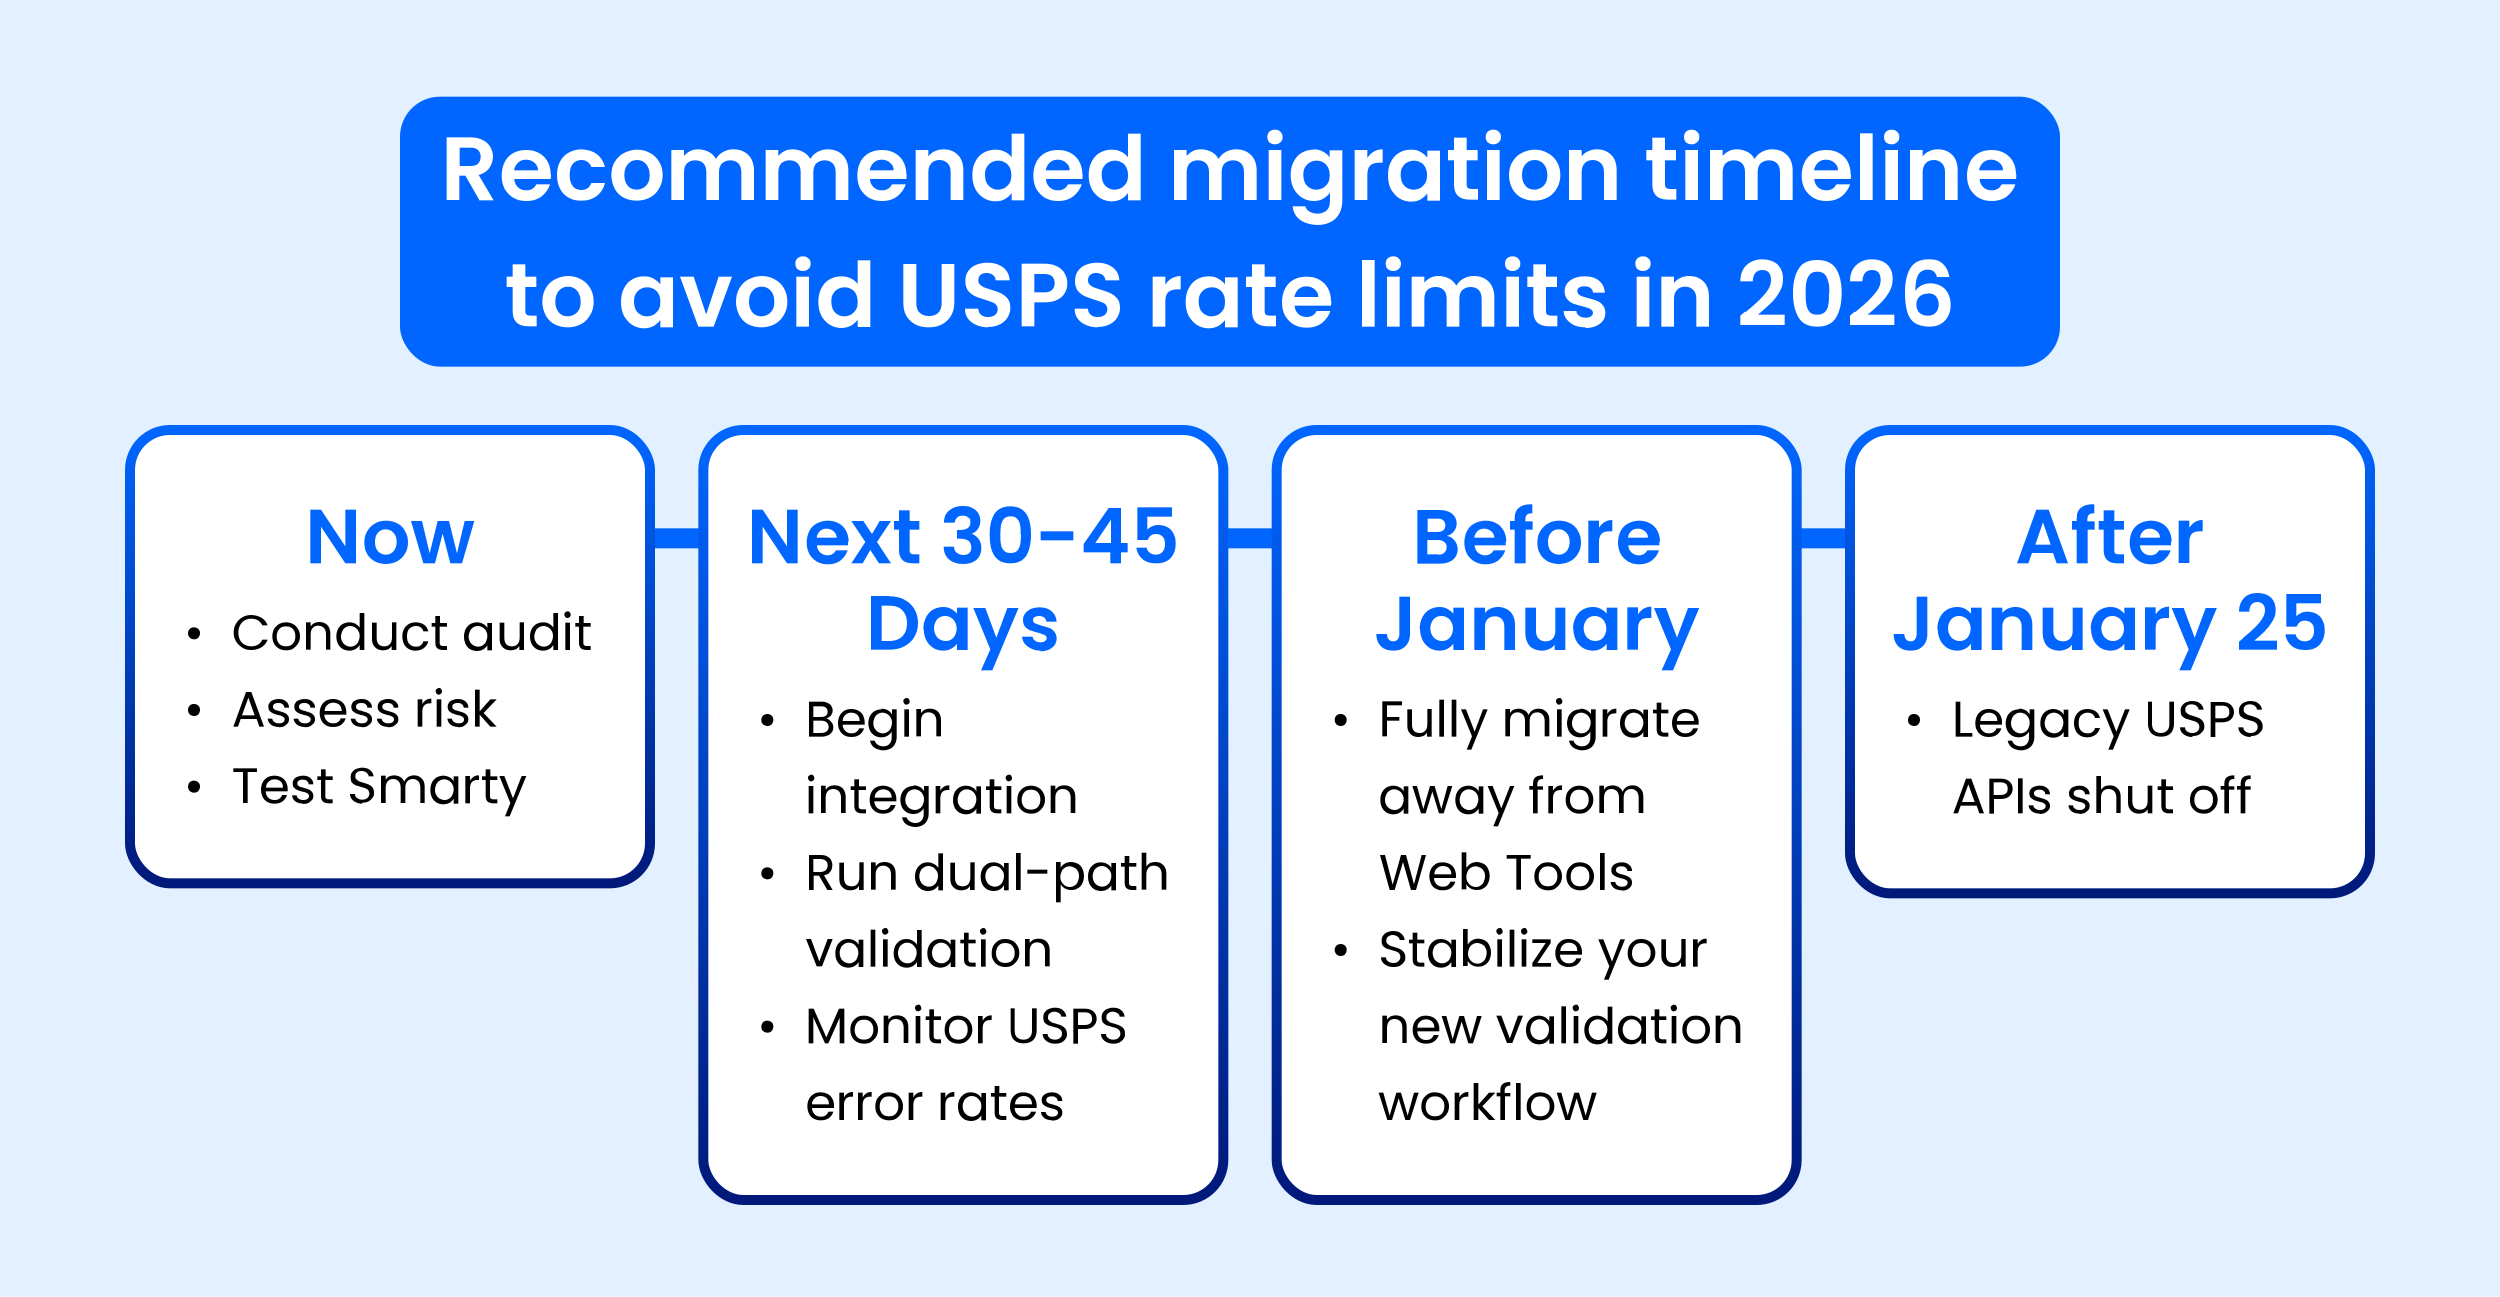 <?xml version="1.0" encoding="UTF-8"?>
<svg id="Layer_1" xmlns="http://www.w3.org/2000/svg" xmlns:xlink="http://www.w3.org/1999/xlink" baseProfile="tiny" version="1.2" viewBox="0 0 750 389">
  <!-- Generator: Adobe Illustrator 30.0.0, SVG Export Plug-In . SVG Version: 2.1.1 Build 123)  -->
  <defs>
    <linearGradient id="linear-gradient" x1="117" y1="261" x2="117" y2="125" gradientTransform="translate(0 390) scale(1 -1)" gradientUnits="userSpaceOnUse">
      <stop offset="0" stop-color="#06f"/>
      <stop offset="1" stop-color="#00197a"/>
    </linearGradient>
    <linearGradient id="linear-gradient1" x1="289" y1="261" x2="289" y2="30" gradientTransform="translate(0 390) scale(1 -1)" gradientUnits="userSpaceOnUse">
      <stop offset="0" stop-color="#06f"/>
      <stop offset="1" stop-color="#00197a"/>
    </linearGradient>
    <linearGradient id="linear-gradient2" x1="461" y1="261" x2="461" y2="30" gradientTransform="translate(0 390) scale(1 -1)" gradientUnits="userSpaceOnUse">
      <stop offset="0" stop-color="#06f"/>
      <stop offset="1" stop-color="#00197a"/>
    </linearGradient>
    <linearGradient id="linear-gradient3" x1="633" y1="261" x2="633" y2="122" gradientTransform="translate(0 390) scale(1 -1)" gradientUnits="userSpaceOnUse">
      <stop offset="0" stop-color="#06f"/>
      <stop offset="1" stop-color="#00197a"/>
    </linearGradient>
  </defs>
  <rect width="750" height="389" fill="#e2f0ff"/>
  <rect x="120" y="29" width="498" height="81" rx="12" ry="12" fill="#06f"/>
  <path d="M143.8,60l-4.2-7.3h-1.8v7.3h-3.8v-18.8h7.1c1.5,0,2.7.3,3.7.8,1,.5,1.8,1.2,2.3,2.1.5.9.8,1.8.8,2.9s-.4,2.4-1.1,3.4c-.7,1-1.8,1.7-3.2,2.1l4.5,7.6h-4.4ZM137.9,49.8h3.2c1,0,1.8-.2,2.3-.7.5-.5.8-1.2.8-2.1s-.3-1.5-.8-2c-.5-.5-1.3-.7-2.3-.7h-3.2v5.5ZM165.3,52.2c0,.5,0,1-.1,1.5h-10.9c0,1.1.5,1.9,1.1,2.5s1.5.9,2.5.9c1.4,0,2.4-.6,3-1.8h4.1c-.4,1.4-1.3,2.6-2.5,3.6-1.2.9-2.7,1.4-4.5,1.4s-2.7-.3-3.9-.9c-1.1-.6-2-1.6-2.7-2.7-.6-1.2-.9-2.5-.9-4s.3-2.9.9-4.1c.6-1.2,1.5-2.1,2.6-2.7s2.4-.9,3.9-.9,2.7.3,3.8.9c1.1.6,2,1.5,2.6,2.6.6,1.1.9,2.4.9,3.9ZM161.4,51.1c0-1-.4-1.7-1.1-2.3-.7-.6-1.5-.9-2.5-.9s-1.7.3-2.4.9c-.6.6-1,1.3-1.2,2.3h7.1ZM167.1,52.5c0-1.5.3-2.9.9-4,.6-1.2,1.5-2.1,2.6-2.7,1.1-.6,2.4-1,3.8-1s3.4.5,4.6,1.4c1.2.9,2,2.2,2.5,3.9h-4.1c-.2-.6-.6-1.2-1.1-1.5-.5-.4-1.1-.6-1.9-.6-1.1,0-1.9.4-2.6,1.2-.6.8-.9,1.9-.9,3.3s.3,2.5.9,3.3c.6.8,1.5,1.2,2.6,1.2,1.5,0,2.5-.7,3-2.1h4.1c-.4,1.6-1.2,2.9-2.5,3.9s-2.8,1.4-4.6,1.4-2.7-.3-3.8-.9c-1.1-.6-2-1.5-2.6-2.7-.6-1.2-.9-2.5-.9-4.1ZM191,60.2c-1.4,0-2.7-.3-3.9-.9-1.2-.6-2.1-1.6-2.7-2.7-.6-1.2-1-2.5-1-4s.3-2.9,1-4c.7-1.2,1.6-2.1,2.8-2.7,1.2-.6,2.5-1,3.9-1s2.7.3,3.9,1c1.2.6,2.1,1.5,2.8,2.7.7,1.2,1,2.5,1,4s-.4,2.9-1.1,4c-.7,1.2-1.6,2.1-2.8,2.7-1.2.6-2.5.9-3.9.9ZM191,56.9c.7,0,1.3-.2,1.9-.5.6-.3,1.1-.8,1.5-1.5s.5-1.5.5-2.4c0-1.4-.4-2.5-1.1-3.3-.7-.8-1.6-1.2-2.7-1.2s-2,.4-2.7,1.2c-.7.8-1.1,1.8-1.1,3.3s.4,2.5,1.1,3.3c.7.8,1.6,1.1,2.7,1.1ZM220.1,44.8c1.8,0,3.3.6,4.4,1.7,1.1,1.1,1.7,2.7,1.7,4.7v8.8h-3.8v-8.3c0-1.2-.3-2.1-.9-2.7-.6-.6-1.4-.9-2.4-.9s-1.8.3-2.5.9c-.6.6-.9,1.5-.9,2.7v8.3h-3.8v-8.3c0-1.2-.3-2.1-.9-2.7-.6-.6-1.4-.9-2.4-.9s-1.9.3-2.5.9c-.6.6-.9,1.5-.9,2.7v8.3h-3.8v-15h3.8v1.8c.5-.6,1.1-1.1,1.9-1.5.8-.4,1.6-.5,2.5-.5s2.2.3,3.1.8c.9.5,1.6,1.2,2.1,2.1.5-.9,1.2-1.6,2.1-2.1.9-.5,1.9-.8,3-.8ZM248.4,44.8c1.8,0,3.3.6,4.4,1.7,1.1,1.1,1.7,2.7,1.7,4.7v8.8h-3.8v-8.3c0-1.2-.3-2.1-.9-2.7-.6-.6-1.4-.9-2.4-.9s-1.8.3-2.5.9c-.6.6-.9,1.5-.9,2.7v8.3h-3.8v-8.3c0-1.2-.3-2.1-.9-2.7-.6-.6-1.4-.9-2.4-.9s-1.9.3-2.5.9c-.6.6-.9,1.5-.9,2.7v8.3h-3.8v-15h3.8v1.8c.5-.6,1.1-1.1,1.9-1.5.8-.4,1.6-.5,2.5-.5s2.2.3,3.1.8c.9.5,1.6,1.2,2.1,2.1.5-.9,1.2-1.6,2.1-2.1.9-.5,1.9-.8,3-.8ZM272,52.2c0,.5,0,1-.1,1.5h-10.9c0,1.1.5,1.9,1.1,2.5.7.6,1.5.9,2.5.9,1.4,0,2.4-.6,3-1.8h4.1c-.4,1.4-1.3,2.6-2.5,3.6-1.2.9-2.7,1.4-4.5,1.4s-2.7-.3-3.9-.9c-1.1-.6-2-1.6-2.7-2.7-.6-1.2-.9-2.5-.9-4s.3-2.9.9-4.1c.6-1.2,1.5-2.1,2.6-2.7s2.4-.9,3.9-.9,2.7.3,3.8.9c1.1.6,2,1.5,2.6,2.6.6,1.1.9,2.4.9,3.9ZM268.1,51.1c0-1-.4-1.7-1.1-2.3-.7-.6-1.5-.9-2.5-.9s-1.7.3-2.4.9c-.6.6-1,1.3-1.2,2.3h7.1ZM283.1,44.8c1.8,0,3.2.6,4.3,1.7,1.1,1.1,1.6,2.7,1.6,4.7v8.8h-3.8v-8.3c0-1.2-.3-2.1-.9-2.7-.6-.6-1.4-1-2.4-1s-1.9.3-2.5,1c-.6.6-.9,1.5-.9,2.7v8.3h-3.8v-15h3.8v1.9c.5-.6,1.1-1.2,1.9-1.5.8-.4,1.7-.6,2.6-.6ZM291.7,52.5c0-1.5.3-2.9.9-4,.6-1.2,1.4-2.1,2.5-2.7s2.2-.9,3.5-.9,1.9.2,2.8.6c.9.4,1.6,1,2.1,1.7v-7.1h3.8v20h-3.8v-2.2c-.5.7-1.1,1.3-2,1.8-.8.5-1.8.7-2.9.7s-2.4-.3-3.5-1-1.9-1.6-2.5-2.7c-.6-1.2-.9-2.5-.9-4.1ZM303.4,52.5c0-.9-.2-1.7-.5-2.3-.4-.7-.8-1.2-1.5-1.5-.6-.4-1.3-.5-2-.5s-1.4.2-1.9.5c-.6.3-1.1.8-1.5,1.5-.4.6-.5,1.4-.5,2.3s.2,1.7.5,2.4c.4.7.9,1.2,1.5,1.5.6.4,1.3.5,1.9.5s1.4-.2,2-.5c.6-.4,1.1-.9,1.5-1.5.4-.7.5-1.5.5-2.4ZM324.8,52.2c0,.5,0,1-.1,1.5h-10.9c0,1.1.5,1.9,1.1,2.5.7.6,1.5.9,2.5.9,1.4,0,2.4-.6,3-1.8h4.1c-.4,1.4-1.3,2.6-2.5,3.6-1.2.9-2.7,1.4-4.5,1.4s-2.7-.3-3.9-.9c-1.1-.6-2-1.6-2.7-2.7-.6-1.2-.9-2.5-.9-4s.3-2.9.9-4.1c.6-1.2,1.5-2.1,2.6-2.7s2.4-.9,3.9-.9,2.7.3,3.8.9c1.1.6,2,1.5,2.6,2.6.6,1.1.9,2.4.9,3.9ZM320.9,51.1c0-1-.4-1.7-1.1-2.3-.7-.6-1.5-.9-2.5-.9s-1.7.3-2.4.9c-.6.6-1,1.3-1.2,2.3h7.1ZM326.6,52.5c0-1.5.3-2.9.9-4,.6-1.2,1.4-2.1,2.5-2.7,1-.6,2.2-.9,3.5-.9s1.9.2,2.8.6c.9.4,1.6,1,2.1,1.7v-7.1h3.8v20h-3.8v-2.2c-.5.7-1.1,1.3-2,1.8s-1.8.7-2.9.7-2.4-.3-3.5-1c-1-.6-1.9-1.6-2.5-2.7-.6-1.2-.9-2.5-.9-4.1ZM338.4,52.5c0-.9-.2-1.7-.5-2.3-.4-.7-.8-1.2-1.5-1.5-.6-.4-1.3-.5-2-.5s-1.3.2-1.9.5c-.6.3-1.1.8-1.5,1.5-.4.6-.5,1.4-.5,2.3s.2,1.7.5,2.4c.4.7.9,1.2,1.5,1.5.6.4,1.3.5,1.9.5s1.4-.2,2-.5c.6-.4,1.1-.9,1.5-1.5.4-.7.5-1.5.5-2.4ZM370.9,44.8c1.8,0,3.3.6,4.4,1.7,1.1,1.1,1.7,2.7,1.7,4.7v8.8h-3.8v-8.3c0-1.2-.3-2.1-.9-2.7-.6-.6-1.4-.9-2.4-.9s-1.8.3-2.5.9c-.6.6-.9,1.5-.9,2.7v8.3h-3.8v-8.3c0-1.2-.3-2.1-.9-2.7-.6-.6-1.4-.9-2.4-.9s-1.9.3-2.5.9c-.6.6-.9,1.5-.9,2.7v8.3h-3.8v-15h3.8v1.8c.5-.6,1.1-1.1,1.9-1.5.8-.4,1.6-.5,2.5-.5s2.2.3,3.1.8c.9.5,1.6,1.2,2.1,2.1.5-.9,1.2-1.6,2.1-2.1.9-.5,1.9-.8,3-.8ZM382.5,43.3c-.7,0-1.2-.2-1.7-.6-.4-.4-.6-1-.6-1.6s.2-1.2.6-1.6c.5-.4,1-.6,1.7-.6s1.2.2,1.6.6c.4.4.7.9.7,1.6s-.2,1.2-.7,1.6c-.4.4-1,.6-1.6.6ZM384.4,45v15h-3.8v-15h3.8ZM394,44.8c1.1,0,2.1.2,2.9.7.8.4,1.5,1,2,1.7v-2.1h3.8v15.1c0,1.4-.3,2.6-.8,3.7-.6,1.1-1.4,2-2.5,2.6-1.1.6-2.5,1-4.1,1s-3.9-.5-5.2-1.5c-1.4-1-2.1-2.3-2.3-4.1h3.8c.2.7.6,1.2,1.3,1.6.7.4,1.5.6,2.4.6s2-.3,2.7-1c.7-.6,1-1.6,1-3v-2.3c-.5.7-1.2,1.3-2,1.8-.8.5-1.8.7-2.9.7s-2.4-.3-3.5-1c-1-.6-1.9-1.6-2.5-2.7-.6-1.2-.9-2.5-.9-4.1s.3-2.9.9-4c.6-1.2,1.4-2.1,2.5-2.7,1-.6,2.2-.9,3.5-.9ZM398.9,52.5c0-.9-.2-1.7-.5-2.3-.4-.7-.8-1.2-1.5-1.5-.6-.4-1.3-.5-2-.5s-1.4.2-1.9.5-1.1.8-1.5,1.5c-.4.6-.5,1.4-.5,2.3s.2,1.7.5,2.4c.4.7.9,1.2,1.5,1.5.6.4,1.3.5,1.9.5s1.4-.2,2-.5c.6-.4,1.1-.9,1.5-1.5.4-.7.5-1.5.5-2.4ZM410.2,47.4c.5-.8,1.1-1.4,1.9-1.9.8-.5,1.7-.7,2.7-.7v4h-1c-1.2,0-2.1.3-2.7.8-.6.6-.9,1.5-.9,2.9v7.5h-3.8v-15h3.8v2.3ZM416.4,52.5c0-1.5.3-2.9.9-4,.6-1.2,1.4-2.1,2.5-2.7,1-.6,2.2-.9,3.5-.9s2.1.2,2.9.7c.8.5,1.5,1,2,1.7v-2.1h3.8v15h-3.8v-2.2c-.5.7-1.2,1.3-2,1.8-.8.5-1.8.7-2.9.7s-2.4-.3-3.5-1c-1-.6-1.8-1.6-2.5-2.7-.6-1.2-.9-2.5-.9-4.1ZM428.1,52.5c0-.9-.2-1.7-.5-2.3-.4-.7-.8-1.2-1.5-1.5-.6-.4-1.3-.5-2-.5s-1.3.2-1.9.5c-.6.3-1.1.8-1.5,1.5-.4.6-.5,1.4-.5,2.3s.2,1.7.5,2.4c.4.7.9,1.2,1.5,1.5.6.4,1.3.5,1.9.5s1.4-.2,2-.5c.6-.4,1.1-.9,1.5-1.5.4-.7.5-1.5.5-2.4ZM440,48.1v7.2c0,.5.1.9.4,1.1.3.2.7.3,1.2.3h1.8v3.2h-2.4c-3.2,0-4.8-1.5-4.8-4.6v-7.2h-1.8v-3.1h1.8v-3.7h3.8v3.7h3.3v3.1h-3.3ZM448,43.3c-.7,0-1.2-.2-1.7-.6-.4-.4-.6-1-.6-1.6s.2-1.2.6-1.6c.5-.4,1-.6,1.7-.6s1.2.2,1.6.6c.5.4.7.9.7,1.6s-.2,1.2-.7,1.6c-.4.4-1,.6-1.6.6ZM449.9,45v15h-3.8v-15h3.8ZM460.3,60.2c-1.4,0-2.7-.3-3.9-.9-1.2-.6-2.1-1.6-2.7-2.7-.6-1.2-1-2.5-1-4s.3-2.9,1-4c.7-1.2,1.6-2.1,2.8-2.7,1.2-.6,2.5-1,3.9-1s2.7.3,3.9,1c1.2.6,2.1,1.5,2.8,2.7.7,1.2,1,2.5,1,4s-.4,2.9-1.1,4c-.7,1.2-1.6,2.1-2.8,2.7-1.2.6-2.5.9-3.9.9ZM460.3,56.9c.7,0,1.3-.2,1.9-.5.6-.3,1.1-.8,1.5-1.5.4-.7.5-1.5.5-2.4,0-1.4-.4-2.5-1.1-3.3-.7-.8-1.6-1.2-2.7-1.2s-2,.4-2.7,1.2c-.7.8-1.1,1.8-1.1,3.3s.4,2.5,1.1,3.3c.7.8,1.6,1.1,2.7,1.1ZM479.1,44.8c1.8,0,3.2.6,4.3,1.7,1.1,1.1,1.6,2.7,1.6,4.7v8.8h-3.8v-8.3c0-1.2-.3-2.1-.9-2.7-.6-.6-1.4-1-2.4-1s-1.9.3-2.5,1c-.6.6-.9,1.5-.9,2.7v8.3h-3.8v-15h3.8v1.9c.5-.6,1.1-1.2,1.9-1.5.8-.4,1.7-.6,2.6-.6ZM499.5,48.1v7.2c0,.5.1.9.4,1.1.3.2.7.3,1.2.3h1.8v3.2h-2.4c-3.2,0-4.8-1.5-4.8-4.6v-7.2h-1.8v-3.1h1.8v-3.7h3.8v3.7h3.3v3.1h-3.3ZM507.5,43.3c-.7,0-1.2-.2-1.7-.6-.4-.4-.6-1-.6-1.6s.2-1.2.6-1.6c.4-.4,1-.6,1.7-.6s1.2.2,1.6.6c.5.4.7.9.7,1.6s-.2,1.2-.7,1.6c-.4.4-1,.6-1.6.6ZM509.4,45v15h-3.8v-15h3.8ZM531.7,44.8c1.8,0,3.3.6,4.4,1.7,1.1,1.1,1.7,2.7,1.7,4.7v8.8h-3.8v-8.3c0-1.2-.3-2.1-.9-2.7-.6-.6-1.4-.9-2.4-.9s-1.8.3-2.5.9c-.6.6-.9,1.5-.9,2.7v8.3h-3.8v-8.3c0-1.2-.3-2.1-.9-2.7-.6-.6-1.4-.9-2.4-.9s-1.9.3-2.5.9c-.6.6-.9,1.5-.9,2.7v8.3h-3.8v-15h3.8v1.8c.5-.6,1.1-1.1,1.9-1.5.8-.4,1.6-.5,2.5-.5s2.2.3,3.1.8c.9.5,1.6,1.2,2.1,2.1.5-.9,1.2-1.6,2.1-2.1.9-.5,1.9-.8,3-.8ZM555.3,52.2c0,.5,0,1-.1,1.5h-10.9c0,1.1.5,1.9,1.1,2.5.7.6,1.5.9,2.5.9,1.4,0,2.4-.6,3-1.8h4.1c-.4,1.4-1.3,2.6-2.5,3.6-1.2.9-2.7,1.4-4.5,1.4s-2.7-.3-3.9-.9c-1.1-.6-2-1.6-2.7-2.7-.6-1.2-.9-2.5-.9-4s.3-2.9.9-4.1c.6-1.2,1.5-2.1,2.6-2.7,1.1-.6,2.4-.9,3.9-.9s2.7.3,3.8.9c1.1.6,2,1.5,2.6,2.6.6,1.1.9,2.4.9,3.9ZM551.4,51.1c0-1-.4-1.7-1.1-2.3-.7-.6-1.5-.9-2.5-.9s-1.7.3-2.4.9c-.6.6-1,1.3-1.2,2.3h7.1ZM561.8,40v20h-3.8v-20h3.8ZM567.5,43.3c-.7,0-1.2-.2-1.7-.6-.4-.4-.6-1-.6-1.6s.2-1.2.6-1.6c.5-.4,1-.6,1.7-.6s1.2.2,1.6.6c.5.4.7.9.7,1.6s-.2,1.2-.7,1.6c-.4.4-1,.6-1.6.6ZM569.4,45v15h-3.8v-15h3.8ZM581.4,44.8c1.8,0,3.2.6,4.3,1.7,1.1,1.1,1.6,2.7,1.6,4.7v8.8h-3.8v-8.3c0-1.2-.3-2.1-.9-2.7-.6-.6-1.4-1-2.4-1s-1.9.3-2.5,1c-.6.6-.9,1.5-.9,2.7v8.3h-3.8v-15h3.8v1.9c.5-.6,1.1-1.2,1.9-1.5.8-.4,1.7-.6,2.6-.6ZM604.9,52.2c0,.5,0,1-.1,1.5h-10.9c0,1.1.5,1.9,1.1,2.5.7.6,1.5.9,2.5.9,1.4,0,2.4-.6,3-1.8h4.1c-.4,1.4-1.3,2.6-2.5,3.6-1.2.9-2.7,1.4-4.5,1.4s-2.7-.3-3.9-.9c-1.1-.6-2-1.6-2.7-2.7-.6-1.2-.9-2.5-.9-4s.3-2.9.9-4.1c.6-1.2,1.5-2.1,2.6-2.7,1.1-.6,2.4-.9,3.9-.9s2.7.3,3.8.9c1.1.6,2,1.5,2.6,2.6.6,1.1.9,2.4.9,3.9ZM600.9,51.1c0-1-.4-1.7-1.1-2.3-.7-.6-1.5-.9-2.5-.9s-1.7.3-2.4.9c-.6.6-1,1.3-1.2,2.3h7.1ZM157.6,86.1v7.2c0,.5.1.9.4,1.1.3.2.7.3,1.2.3h1.8v3.2h-2.4c-3.2,0-4.8-1.5-4.8-4.6v-7.2h-1.8v-3.1h1.8v-3.7h3.8v3.7h3.3v3.1h-3.3ZM170.3,98.2c-1.4,0-2.7-.3-3.9-.9-1.2-.6-2.1-1.6-2.7-2.7-.6-1.2-1-2.5-1-4s.3-2.9,1-4.1c.7-1.2,1.6-2.1,2.8-2.7,1.2-.6,2.5-1,3.9-1s2.7.3,3.9,1c1.2.6,2.1,1.5,2.8,2.7.7,1.2,1,2.5,1,4.1s-.4,2.9-1.1,4c-.7,1.2-1.6,2.1-2.8,2.7-1.2.6-2.5.9-3.9.9ZM170.3,94.9c.7,0,1.3-.2,1.9-.5.6-.3,1.1-.8,1.5-1.5.4-.7.5-1.5.5-2.4,0-1.4-.4-2.5-1.1-3.3-.7-.8-1.6-1.2-2.7-1.2s-2,.4-2.7,1.2c-.7.8-1.1,1.8-1.1,3.3s.4,2.5,1.1,3.3c.7.8,1.6,1.1,2.7,1.1ZM186.3,90.5c0-1.5.3-2.9.9-4,.6-1.2,1.4-2.1,2.5-2.7,1-.6,2.2-.9,3.5-.9s2.1.2,2.9.7c.8.5,1.5,1,2,1.7v-2.1h3.8v15h-3.8v-2.2c-.5.7-1.2,1.3-2,1.8-.8.4-1.8.7-2.9.7s-2.4-.3-3.5-1c-1-.6-1.8-1.6-2.5-2.7-.6-1.2-.9-2.5-.9-4.1ZM198.1,90.5c0-.9-.2-1.7-.5-2.3-.4-.7-.8-1.2-1.5-1.5-.6-.4-1.3-.5-2-.5s-1.4.2-1.9.5c-.6.3-1.1.8-1.5,1.5-.4.6-.5,1.4-.5,2.3s.2,1.7.5,2.4c.4.7.9,1.2,1.5,1.5.6.4,1.3.5,1.9.5s1.4-.2,2-.5c.6-.4,1.1-.9,1.5-1.5.4-.7.5-1.5.5-2.4ZM211.8,94.5l3.8-11.5h4l-5.5,15h-4.6l-5.5-15h4.1l3.8,11.5ZM228.4,98.2c-1.4,0-2.7-.3-3.9-.9-1.2-.6-2.1-1.6-2.7-2.7-.6-1.2-1-2.5-1-4s.3-2.9,1-4.1c.7-1.2,1.6-2.1,2.8-2.7,1.2-.6,2.5-1,3.9-1s2.7.3,3.9,1c1.2.6,2.1,1.5,2.8,2.7.7,1.2,1,2.5,1,4.1s-.4,2.9-1.1,4c-.7,1.2-1.6,2.1-2.8,2.7-1.2.6-2.5.9-3.9.9ZM228.4,94.9c.7,0,1.3-.2,1.9-.5.6-.3,1.1-.8,1.5-1.5.4-.7.5-1.5.5-2.4,0-1.4-.4-2.5-1.1-3.3-.7-.8-1.6-1.2-2.7-1.2s-2,.4-2.7,1.2c-.7.8-1.1,1.8-1.1,3.3s.4,2.5,1.1,3.3c.7.8,1.6,1.1,2.7,1.1ZM240.9,81.3c-.7,0-1.2-.2-1.7-.6-.4-.4-.6-1-.6-1.6s.2-1.2.6-1.6c.5-.4,1-.6,1.7-.6s1.2.2,1.6.6c.5.4.7.9.7,1.6s-.2,1.2-.7,1.6c-.4.4-1,.6-1.6.6ZM242.7,83v15h-3.8v-15h3.8ZM245.5,90.5c0-1.5.3-2.9.9-4,.6-1.2,1.4-2.1,2.5-2.7,1-.6,2.2-.9,3.5-.9s1.9.2,2.8.6c.9.4,1.6,1,2.1,1.7v-7.1h3.8v20h-3.8v-2.2c-.5.7-1.1,1.3-2,1.8-.8.4-1.8.7-2.9.7s-2.4-.3-3.5-1c-1-.6-1.9-1.6-2.5-2.7-.6-1.2-.9-2.5-.9-4.1ZM257.3,90.5c0-.9-.2-1.7-.5-2.3-.4-.7-.8-1.2-1.5-1.5-.6-.4-1.3-.5-2-.5s-1.4.2-1.9.5c-.6.3-1.1.8-1.5,1.5-.4.6-.5,1.4-.5,2.3s.2,1.7.5,2.4c.4.7.9,1.2,1.5,1.5.6.4,1.3.5,1.9.5s1.4-.2,2-.5c.6-.4,1.1-.9,1.5-1.5.4-.7.5-1.5.5-2.4ZM274.9,79.2v11.7c0,1.3.3,2.3,1,2.9.7.7,1.6,1,2.8,1s2.2-.3,2.8-1c.7-.7,1-1.7,1-2.9v-11.7h3.8v11.6c0,1.6-.4,3-1.1,4.1-.7,1.1-1.6,1.9-2.8,2.5-1.2.6-2.4.8-3.9.8s-2.7-.3-3.8-.8c-1.1-.6-2-1.4-2.7-2.5-.7-1.1-1-2.5-1-4.1v-11.6h3.8ZM296.5,98.2c-1.3,0-2.5-.2-3.6-.7-1-.4-1.9-1.1-2.5-1.9s-.9-1.8-.9-3h4c0,.8.3,1.4.8,1.8.5.5,1.2.7,2.1.7s1.6-.2,2.1-.6c.5-.4.8-1,.8-1.7s-.2-1-.5-1.4c-.3-.4-.8-.6-1.3-.8-.5-.2-1.2-.4-2.1-.7-1.2-.4-2.2-.7-3-1.1-.8-.4-1.4-.9-2-1.6-.5-.7-.8-1.7-.8-2.9s.3-2.1.8-2.9c.6-.8,1.3-1.5,2.3-1.9,1-.4,2.2-.7,3.5-.7,1.9,0,3.5.5,4.7,1.4,1.2.9,1.9,2.2,2,3.9h-4.2c0-.6-.3-1.2-.8-1.6-.5-.4-1.2-.6-2-.6s-1.3.2-1.8.6c-.4.4-.6.9-.6,1.6s.2.9.5,1.3c.3.3.8.6,1.2.8.5.2,1.2.4,2.1.7,1.2.4,2.2.7,3,1.1.8.4,1.4.9,2,1.6.6.7.8,1.7.8,2.8s-.3,1.9-.8,2.8c-.5.9-1.3,1.6-2.3,2.1-1,.5-2.2.8-3.6.8ZM320.2,85c0,1-.2,2-.7,2.8-.5.9-1.2,1.6-2.2,2.1-1,.5-2.3.8-3.8.8h-3.2v7.2h-3.8v-18.8h6.9c1.5,0,2.7.3,3.7.8,1,.5,1.8,1.2,2.3,2.1.5.9.8,1.9.8,3ZM313.3,87.7c1,0,1.8-.2,2.3-.7.5-.5.8-1.2.8-2,0-1.8-1-2.8-3.1-2.8h-3v5.5h3ZM329.4,98.2c-1.3,0-2.5-.2-3.6-.7-1-.4-1.9-1.1-2.5-1.9s-.9-1.8-.9-3h4c0,.8.3,1.4.8,1.8.5.5,1.2.7,2.1.7s1.6-.2,2.1-.6c.5-.4.8-1,.8-1.7s-.2-1-.5-1.4c-.3-.4-.8-.6-1.3-.8-.5-.2-1.2-.4-2.1-.7-1.2-.4-2.2-.7-3-1.1-.8-.4-1.4-.9-2-1.6-.5-.7-.8-1.7-.8-2.9s.3-2.1.8-2.9c.6-.8,1.3-1.5,2.3-1.9,1-.4,2.2-.7,3.5-.7,1.9,0,3.5.5,4.7,1.4,1.2.9,1.9,2.2,2,3.9h-4.2c0-.6-.3-1.2-.8-1.6-.5-.4-1.2-.6-2-.6s-1.3.2-1.8.6c-.4.4-.6.9-.6,1.6s.2.9.5,1.3c.3.3.8.6,1.2.8.5.2,1.2.4,2.1.7,1.2.4,2.2.7,3,1.1.8.4,1.4.9,2,1.6.6.7.8,1.7.8,2.8s-.3,1.9-.8,2.8c-.5.9-1.3,1.6-2.3,2.1-1,.5-2.2.8-3.6.8ZM349.6,85.4c.5-.8,1.1-1.4,1.9-1.9.8-.4,1.7-.7,2.7-.7v4h-1c-1.2,0-2.1.3-2.7.8-.6.6-.9,1.5-.9,2.9v7.5h-3.8v-15h3.8v2.3ZM355.7,90.5c0-1.5.3-2.9.9-4,.6-1.2,1.4-2.1,2.5-2.7,1-.6,2.2-.9,3.5-.9s2.1.2,2.9.7c.8.5,1.5,1,2,1.7v-2.1h3.8v15h-3.8v-2.2c-.5.7-1.2,1.3-2,1.8-.8.4-1.8.7-2.9.7s-2.4-.3-3.5-1c-1-.6-1.8-1.6-2.5-2.7-.6-1.2-.9-2.5-.9-4.1ZM367.5,90.5c0-.9-.2-1.7-.5-2.3-.4-.7-.8-1.2-1.5-1.5-.6-.4-1.3-.5-2-.5s-1.4.2-1.9.5c-.6.3-1.1.8-1.5,1.5-.4.6-.5,1.4-.5,2.3s.2,1.7.5,2.4c.4.7.9,1.2,1.5,1.5.6.4,1.3.5,1.9.5s1.4-.2,2-.5c.6-.4,1.1-.9,1.5-1.5.4-.7.5-1.5.5-2.4ZM379.4,86.1v7.2c0,.5.1.9.4,1.1.3.2.7.3,1.2.3h1.8v3.2h-2.4c-3.2,0-4.8-1.5-4.8-4.6v-7.2h-1.8v-3.1h1.8v-3.7h3.8v3.7h3.3v3.1h-3.3ZM399.4,90.2c0,.5,0,1-.1,1.5h-10.9c0,1.1.5,1.9,1.1,2.5.7.6,1.5.9,2.5.9,1.4,0,2.4-.6,3-1.8h4.1c-.4,1.4-1.3,2.6-2.5,3.6-1.2.9-2.7,1.4-4.5,1.4s-2.7-.3-3.9-.9c-1.1-.6-2-1.6-2.7-2.7-.6-1.2-.9-2.5-.9-4s.3-2.9.9-4.1,1.5-2.1,2.6-2.7c1.1-.6,2.4-.9,3.9-.9s2.7.3,3.8.9c1.1.6,2,1.5,2.6,2.6.6,1.1.9,2.4.9,3.9ZM395.5,89.1c0-1-.4-1.7-1.1-2.3-.7-.6-1.5-.9-2.5-.9s-1.7.3-2.4.9c-.6.6-1,1.3-1.2,2.3h7.1ZM412.4,78v20h-3.8v-20h3.8ZM418,81.3c-.7,0-1.2-.2-1.7-.6-.4-.4-.6-1-.6-1.6s.2-1.2.6-1.6c.5-.4,1-.6,1.7-.6s1.2.2,1.6.6c.4.4.7.9.7,1.6s-.2,1.2-.7,1.6c-.4.4-1,.6-1.6.6ZM419.9,83v15h-3.8v-15h3.8ZM442.2,82.8c1.8,0,3.3.6,4.4,1.7,1.1,1.1,1.7,2.7,1.7,4.7v8.8h-3.8v-8.3c0-1.2-.3-2.1-.9-2.7-.6-.6-1.4-.9-2.4-.9s-1.8.3-2.5.9c-.6.6-.9,1.5-.9,2.7v8.3h-3.8v-8.3c0-1.2-.3-2.1-.9-2.7-.6-.6-1.4-.9-2.4-.9s-1.9.3-2.5.9c-.6.6-.9,1.5-.9,2.7v8.3h-3.8v-15h3.8v1.8c.5-.6,1.1-1.1,1.9-1.5.8-.4,1.6-.5,2.5-.5s2.2.3,3.1.8c.9.5,1.6,1.2,2.1,2.1.5-.9,1.2-1.6,2.1-2.1.9-.5,1.9-.8,3-.8ZM453.8,81.3c-.7,0-1.2-.2-1.7-.6-.4-.4-.6-1-.6-1.6s.2-1.2.6-1.6c.5-.4,1-.6,1.7-.6s1.2.2,1.6.6c.4.4.7.9.7,1.6s-.2,1.2-.7,1.6c-.4.4-1,.6-1.6.6ZM455.7,83v15h-3.8v-15h3.8ZM463.8,86.1v7.2c0,.5.1.9.4,1.1.3.2.7.3,1.2.3h1.8v3.2h-2.4c-3.2,0-4.8-1.5-4.8-4.6v-7.2h-1.8v-3.1h1.8v-3.7h3.8v3.7h3.3v3.1h-3.3ZM475.6,98.2c-1.2,0-2.3-.2-3.3-.6-1-.5-1.7-1.1-2.3-1.8-.6-.8-.9-1.6-.9-2.5h3.8c0,.6.4,1.1.8,1.4.5.4,1.1.6,1.9.6s1.3-.1,1.7-.4c.4-.3.6-.7.6-1.1s-.3-.8-.8-1.1c-.5-.3-1.3-.5-2.3-.8-1.1-.3-2-.5-2.8-.8-.7-.3-1.3-.7-1.8-1.3-.5-.6-.8-1.4-.8-2.4s.2-1.6.7-2.3c.5-.7,1.2-1.2,2.1-1.6.9-.4,2-.6,3.2-.6,1.8,0,3.2.4,4.3,1.3,1.1.9,1.6,2.1,1.8,3.6h-3.6c0-.6-.3-1.1-.8-1.4-.4-.4-1-.5-1.8-.5s-1.2.1-1.6.4c-.4.3-.5.6-.5,1.1s.3.9.8,1.2c.5.3,1.3.5,2.3.8,1.1.3,2,.5,2.7.8.7.3,1.3.7,1.8,1.3.5.6.8,1.4.8,2.4,0,.9-.2,1.6-.7,2.3-.5.7-1.2,1.2-2.1,1.6-.9.4-1.9.6-3.1.6ZM492.9,81.3c-.7,0-1.2-.2-1.7-.6-.4-.4-.6-1-.6-1.6s.2-1.2.6-1.6c.5-.4,1-.6,1.7-.6s1.2.2,1.6.6c.5.4.7.9.7,1.6s-.2,1.2-.7,1.6c-.4.4-1,.6-1.6.6ZM494.8,83v15h-3.8v-15h3.8ZM506.8,82.8c1.8,0,3.2.6,4.3,1.7,1.1,1.1,1.6,2.7,1.6,4.7v8.8h-3.8v-8.3c0-1.2-.3-2.1-.9-2.7-.6-.6-1.4-1-2.4-1s-1.9.3-2.5,1c-.6.6-.9,1.5-.9,2.7v8.3h-3.8v-15h3.8v1.9c.5-.6,1.1-1.2,1.9-1.5.8-.4,1.7-.6,2.6-.6ZM523.6,93.7c1.7-1.4,3.1-2.6,4.1-3.6,1-1,1.9-2,2.6-3,.7-1,1-2.1,1-3.1s-.2-1.6-.6-2.2c-.4-.5-1.1-.8-2-.8s-1.6.3-2.1.9c-.5.6-.7,1.4-.8,2.5h-3.7c0-2.2.7-3.8,1.9-4.9,1.2-1.1,2.8-1.7,4.6-1.7s3.6.5,4.7,1.6c1.1,1.1,1.6,2.5,1.6,4.3s-.4,2.7-1.1,4c-.8,1.3-1.6,2.4-2.6,3.3-1,.9-2.2,2.1-3.8,3.4h8v3.1h-13.3v-2.8l1.4-1.2ZM537.9,87.9c0-3.1.6-5.6,1.7-7.3,1.1-1.8,3-2.6,5.6-2.6s4.5.9,5.6,2.6c1.1,1.8,1.7,4.2,1.7,7.3s-.6,5.6-1.7,7.4c-1.1,1.8-3,2.7-5.6,2.7s-4.5-.9-5.6-2.7c-1.1-1.8-1.7-4.2-1.7-7.4ZM548.8,87.9c0-1.3,0-2.4-.3-3.3-.2-.9-.5-1.7-1-2.2-.5-.6-1.3-.9-2.3-.9s-1.8.3-2.3.9c-.5.6-.8,1.3-1,2.2-.2.9-.2,2-.2,3.3s0,2.5.2,3.5c.2.9.5,1.7,1,2.2.5.6,1.3.8,2.3.8s1.8-.3,2.3-.8c.5-.6.9-1.3,1-2.2.2-.9.2-2.1.2-3.5ZM556.5,93.7c1.7-1.4,3.1-2.6,4.1-3.6,1-1,1.9-2,2.6-3,.7-1,1-2.1,1-3.1s-.2-1.6-.6-2.2c-.4-.5-1.1-.8-2-.8s-1.6.3-2.1.9c-.5.6-.7,1.4-.8,2.5h-3.7c0-2.2.7-3.8,1.9-4.9,1.2-1.1,2.8-1.7,4.6-1.7s3.6.5,4.7,1.6c1.1,1.1,1.6,2.5,1.6,4.3s-.4,2.7-1.1,4c-.8,1.3-1.6,2.4-2.6,3.3-1,.9-2.2,2.1-3.8,3.4h8v3.1h-13.3v-2.8l1.4-1.2ZM581.1,83.2c-.2-.8-.5-1.3-.9-1.7-.4-.4-1.1-.6-1.9-.6-1.2,0-2.2.5-2.8,1.5-.6,1-.9,2.6-.9,4.9.4-.7,1.1-1.3,1.9-1.7.8-.4,1.7-.6,2.7-.6s2.2.3,3.1.8c.9.5,1.6,1.2,2.1,2.2.5,1,.8,2.1.8,3.5s-.3,2.4-.8,3.4c-.5,1-1.3,1.8-2.2,2.3-1,.6-2.2.8-3.5.8s-3.3-.4-4.4-1.2c-1.1-.8-1.8-2-2.2-3.5-.4-1.5-.6-3.3-.6-5.5,0-3.3.6-5.8,1.7-7.5,1.1-1.7,2.9-2.5,5.4-2.5s3.4.5,4.4,1.5c1,1,1.6,2.3,1.8,3.8h-3.5ZM578.3,88.1c-1,0-1.8.3-2.4.8-.6.6-1,1.4-1,2.4s.3,1.9.9,2.5c.6.6,1.5.9,2.6.9s1.7-.3,2.3-.9c.6-.6.9-1.4.9-2.4s-.3-1.9-.8-2.5c-.5-.6-1.3-.9-2.4-.9Z" fill="#fff"/>
  <path d="M117,161.5h521.5" fill="none" stroke="#06f" stroke-width="6"/>
  <rect x="39" y="129" width="156" height="136" rx="12" ry="12" fill="#fff"/>
  <rect x="39" y="129" width="156" height="136" rx="12" ry="12" fill="none" stroke="url(#linear-gradient)" stroke-width="3"/>
  <path d="M106.8,169h-3.2l-7.3-11v11h-3.2v-16.1h3.2l7.3,11v-11h3.2v16.1ZM115.7,169.2c-1.2,0-2.3-.3-3.3-.8-1-.6-1.8-1.3-2.3-2.3-.6-1-.8-2.1-.8-3.4s.3-2.5.9-3.4c.6-1,1.4-1.8,2.4-2.3,1-.6,2.1-.8,3.3-.8s2.3.3,3.3.8c1,.5,1.8,1.3,2.3,2.3.6,1,.9,2.1.9,3.4s-.3,2.5-.9,3.4c-.6,1-1.4,1.8-2.4,2.3-1,.5-2.1.8-3.4.8ZM115.7,166.4c.6,0,1.1-.1,1.6-.4.5-.3.9-.7,1.2-1.3s.5-1.3.5-2.1c0-1.2-.3-2.1-1-2.8-.6-.7-1.4-1-2.3-1s-1.7.3-2.3,1c-.6.6-.9,1.6-.9,2.8s.3,2.1.9,2.8c.6.6,1.4,1,2.3,1ZM142.3,156.3l-3.7,12.7h-3.5l-2.3-8.9-2.3,8.9h-3.5l-3.7-12.7h3.3l2.3,9.7,2.4-9.7h3.4l2.4,9.7,2.3-9.7h3.1Z" fill="#06f"/>
  <path d="M58.2,191.8c-.5,0-.9-.2-1.3-.5-.3-.4-.5-.8-.5-1.3s.2-1,.5-1.3c.4-.4.8-.5,1.3-.5s1,.2,1.3.5c.4.4.5.8.5,1.3s-.2.9-.5,1.3c-.4.4-.8.5-1.3.5ZM70.1,189.8c0-1,.2-1.9.7-2.7.5-.8,1.1-1.5,1.9-1.9.8-.5,1.7-.7,2.7-.7s2.1.3,3,.8,1.5,1.3,1.9,2.3h-1.6c-.3-.6-.7-1.1-1.3-1.5-.5-.3-1.2-.5-2-.5s-1.4.2-2,.5c-.6.3-1,.8-1.4,1.5-.3.6-.5,1.4-.5,2.2s.2,1.6.5,2.2c.3.6.8,1.1,1.4,1.4.6.3,1.2.5,2,.5s1.4-.2,2-.5c.5-.3,1-.8,1.3-1.5h1.6c-.4,1-1,1.8-1.9,2.3-.8.5-1.8.8-3,.8s-1.9-.2-2.7-.7c-.8-.5-1.4-1.1-1.9-1.9-.5-.8-.7-1.7-.7-2.7ZM85.8,195.1c-.8,0-1.5-.2-2.1-.5-.6-.4-1.1-.8-1.5-1.5-.3-.6-.5-1.4-.5-2.2s.2-1.6.5-2.2c.4-.6.9-1.1,1.5-1.5.6-.3,1.3-.5,2.1-.5s1.5.2,2.1.5c.6.3,1.1.8,1.5,1.5.4.6.6,1.4.6,2.2s-.2,1.6-.6,2.2c-.4.6-.9,1.1-1.5,1.5s-1.3.5-2.1.5ZM85.8,193.9c.5,0,1-.1,1.4-.3.4-.2.8-.6,1-1,.3-.5.4-1,.4-1.7s-.1-1.2-.4-1.7c-.3-.5-.6-.8-1-1-.4-.2-.9-.3-1.4-.3s-1,.1-1.4.3c-.4.2-.7.6-1,1-.2.5-.4,1-.4,1.7s.1,1.2.4,1.7c.2.5.6.8,1,1,.4.2.9.3,1.3.3ZM95.8,186.6c1,0,1.8.3,2.4.9.6.6.9,1.5.9,2.6v4.8h-1.3v-4.6c0-.8-.2-1.4-.6-1.9-.4-.4-1-.7-1.7-.7s-1.3.2-1.7.7c-.4.4-.6,1.1-.6,2v4.5h-1.4v-8.2h1.4v1.2c.3-.4.6-.7,1.1-1,.5-.2,1-.3,1.5-.3ZM100.9,190.9c0-.8.2-1.6.5-2.2.3-.6.8-1.1,1.4-1.5.6-.3,1.3-.5,2-.5s1.2.1,1.8.4c.5.3,1,.7,1.3,1.2v-4.4h1.4v11.1h-1.4v-1.5c-.3.5-.7.9-1.2,1.2-.5.3-1.2.5-1.9.5s-1.4-.2-2-.5c-.6-.4-1.1-.9-1.4-1.5-.3-.7-.5-1.4-.5-2.2ZM107.9,190.9c0-.6-.1-1.2-.4-1.6-.2-.5-.6-.8-1-1.1-.4-.2-.9-.4-1.4-.4s-1,.1-1.4.4c-.4.2-.8.6-1,1.1-.2.5-.4,1-.4,1.6s.1,1.2.4,1.6c.2.5.6.8,1,1.1.4.2.9.4,1.4.4s1-.1,1.4-.4c.4-.2.8-.6,1-1.1.2-.5.4-1,.4-1.6ZM118.9,186.8v8.2h-1.4v-1.2c-.3.4-.6.8-1.1,1-.5.2-1,.3-1.5.3s-1.2-.1-1.7-.4c-.5-.3-.9-.7-1.2-1.2-.3-.5-.4-1.2-.4-1.9v-4.8h1.4v4.6c0,.8.2,1.4.6,1.9.4.4,1,.6,1.7.6s1.3-.2,1.7-.7c.4-.4.6-1.1.6-2v-4.5h1.4ZM120.7,190.9c0-.9.2-1.6.5-2.2.3-.6.8-1.1,1.4-1.5.6-.3,1.3-.5,2.1-.5s1.8.2,2.5.7c.7.5,1.1,1.2,1.3,2h-1.5c-.1-.5-.4-.9-.8-1.2-.4-.3-.9-.4-1.5-.4s-1.4.3-1.9.8c-.5.5-.7,1.3-.7,2.3s.2,1.8.7,2.3c.5.5,1.1.8,1.9.8s1.1-.1,1.5-.4c.4-.3.7-.7.8-1.2h1.5c-.2.8-.7,1.5-1.3,2-.7.5-1.5.8-2.5.8s-1.5-.2-2.1-.5c-.6-.4-1.1-.8-1.4-1.5-.3-.6-.5-1.4-.5-2.2ZM131.9,187.9v4.8c0,.4,0,.7.3.9.2.2.5.2.9.2h1v1.2h-1.2c-.8,0-1.3-.2-1.7-.5-.4-.4-.6-.9-.6-1.7v-4.8h-1.1v-1.1h1.1v-2.1h1.4v2.1h2.1v1.1h-2.1ZM139.2,190.9c0-.8.2-1.6.5-2.2.3-.6.8-1.1,1.4-1.5.6-.3,1.3-.5,2-.5s1.3.2,1.9.5.9.7,1.2,1.2v-1.5h1.4v8.2h-1.4v-1.5c-.3.5-.7.9-1.2,1.2-.5.3-1.1.5-1.9.5s-1.4-.2-2-.5-1.1-.9-1.4-1.5c-.3-.7-.5-1.4-.5-2.2ZM146.2,190.9c0-.6-.1-1.2-.4-1.6-.2-.5-.6-.8-1-1.1-.4-.2-.9-.4-1.4-.4s-1,.1-1.4.4c-.4.2-.8.6-1,1.1-.2.5-.4,1-.4,1.6s.1,1.2.4,1.6c.2.5.6.8,1,1.1.4.2.9.4,1.4.4s1-.1,1.4-.4c.4-.2.8-.6,1-1.1.2-.5.4-1,.4-1.6ZM157.2,186.8v8.2h-1.4v-1.2c-.3.4-.6.8-1.1,1-.5.2-1,.3-1.5.3s-1.2-.1-1.7-.4c-.5-.3-.9-.7-1.2-1.2-.3-.5-.4-1.2-.4-1.9v-4.8h1.4v4.6c0,.8.2,1.4.6,1.9.4.4,1,.6,1.7.6s1.3-.2,1.7-.7c.4-.4.6-1.1.6-2v-4.5h1.4ZM159,190.9c0-.8.2-1.6.5-2.2.3-.6.8-1.1,1.4-1.5.6-.3,1.3-.5,2-.5s1.2.1,1.8.4c.5.3,1,.7,1.3,1.2v-4.4h1.4v11.1h-1.4v-1.5c-.3.5-.7.9-1.2,1.2-.5.3-1.2.5-1.9.5s-1.4-.2-2-.5c-.6-.4-1.1-.9-1.4-1.5-.3-.7-.5-1.4-.5-2.2ZM165.9,190.9c0-.6-.1-1.2-.4-1.6-.2-.5-.6-.8-1-1.1-.4-.2-.9-.4-1.4-.4s-1,.1-1.4.4c-.4.2-.8.6-1,1.1-.2.5-.4,1-.4,1.6s.1,1.2.4,1.6c.2.5.6.8,1,1.1.4.2.9.4,1.4.4s1-.1,1.4-.4c.4-.2.8-.6,1-1.1.2-.5.4-1,.4-1.6ZM170.3,185.4c-.3,0-.5,0-.7-.3-.2-.2-.3-.4-.3-.7s0-.5.3-.7c.2-.2.4-.3.7-.3s.5,0,.6.3c.2.2.3.4.3.7s0,.5-.3.7c-.2.2-.4.3-.6.3ZM171,186.8v8.2h-1.4v-8.2h1.4ZM175,187.9v4.8c0,.4,0,.7.3.9.2.2.5.2.9.2h1v1.2h-1.2c-.8,0-1.3-.2-1.7-.5-.4-.4-.6-.9-.6-1.7v-4.8h-1.1v-1.1h1.1v-2.1h1.4v2.1h2.1v1.1h-2.1ZM58.2,214.8c-.5,0-.9-.2-1.3-.5-.3-.4-.5-.8-.5-1.3s.2-1,.5-1.3c.4-.4.8-.5,1.3-.5s1,.2,1.3.5c.4.4.5.8.5,1.3s-.2.9-.5,1.3c-.4.4-.8.5-1.3.5ZM76.8,215.7h-4.6l-.8,2.3h-1.4l3.8-10.4h1.6l3.8,10.4h-1.4l-.8-2.3ZM76.4,214.6l-1.9-5.3-1.9,5.3h3.8ZM83.7,218.1c-.6,0-1.2-.1-1.7-.3-.5-.2-.9-.5-1.2-.9-.3-.4-.4-.8-.5-1.3h1.4c0,.4.2.7.6,1,.4.3.8.4,1.4.4s.9-.1,1.2-.3c.3-.2.5-.5.5-.9s-.2-.6-.5-.8c-.3-.2-.8-.4-1.5-.5-.6-.2-1.1-.3-1.5-.5-.4-.2-.7-.4-1-.7-.3-.3-.4-.8-.4-1.3s.1-.8.4-1.2c.2-.4.6-.6,1.1-.8.5-.2,1-.3,1.6-.3.9,0,1.6.2,2.2.7.6.5.9,1.1.9,1.9h-1.4c0-.4-.2-.8-.5-1-.3-.3-.7-.4-1.3-.4s-.9.1-1.2.3c-.3.2-.4.5-.4.8s0,.5.3.7c.2.2.4.3.7.4.3,0,.6.2,1.1.3.6.2,1.1.3,1.4.5.4.1.7.4.9.7.3.3.4.7.4,1.2,0,.4-.1.9-.4,1.2s-.6.6-1.1.9c-.4.2-1,.3-1.6.3ZM91.5,218.1c-.6,0-1.2-.1-1.7-.3-.5-.2-.9-.5-1.2-.9-.3-.4-.5-.8-.5-1.3h1.4c0,.4.2.7.6,1,.3.3.8.4,1.4.4s.9-.1,1.2-.3c.3-.2.5-.5.5-.9s-.2-.6-.5-.8c-.3-.2-.8-.4-1.5-.5-.6-.2-1.1-.3-1.5-.5-.4-.2-.7-.4-1-.7-.3-.3-.4-.8-.4-1.3s.1-.8.4-1.2c.2-.4.6-.6,1.1-.8.5-.2,1-.3,1.6-.3.9,0,1.6.2,2.2.7.6.5.9,1.1.9,1.9h-1.4c0-.4-.2-.8-.5-1-.3-.3-.7-.4-1.3-.4s-.9.1-1.2.3c-.3.2-.4.5-.4.8s0,.5.3.7c.2.2.4.3.7.4.3,0,.6.2,1.1.3.6.2,1.1.3,1.4.5.4.1.7.4.9.7.3.3.4.7.4,1.2,0,.4-.1.9-.4,1.2s-.6.6-1.1.9c-.4.2-1,.3-1.6.3ZM103.9,213.6c0,.3,0,.5,0,.8h-6.6c0,.8.3,1.4.8,1.9.5.5,1.1.7,1.8.7s1.1-.1,1.5-.4c.4-.3.7-.6.8-1.1h1.5c-.2.8-.7,1.4-1.3,1.9-.7.5-1.5.7-2.5.7s-1.5-.2-2.1-.5c-.6-.4-1.1-.8-1.4-1.5-.3-.6-.5-1.4-.5-2.2s.2-1.6.5-2.2c.3-.6.8-1.1,1.4-1.5.6-.3,1.3-.5,2.1-.5s1.5.2,2.1.5c.6.3,1.1.8,1.4,1.4.3.6.5,1.3.5,2ZM102.5,213.3c0-.5-.1-1-.3-1.3-.2-.4-.5-.7-.9-.9-.4-.2-.8-.3-1.3-.3-.7,0-1.3.2-1.8.7-.5.4-.8,1-.8,1.8h5.2ZM108.6,218.1c-.6,0-1.2-.1-1.7-.3-.5-.2-.9-.5-1.2-.9-.3-.4-.4-.8-.5-1.3h1.4c0,.4.2.7.6,1,.3.3.8.4,1.4.4s.9-.1,1.2-.3c.3-.2.5-.5.5-.9s-.2-.6-.5-.8c-.3-.2-.8-.4-1.5-.5-.6-.2-1.1-.3-1.5-.5-.4-.2-.7-.4-1-.7-.3-.3-.4-.8-.4-1.3s.1-.8.4-1.2c.2-.4.6-.6,1.1-.8.5-.2,1-.3,1.6-.3.9,0,1.6.2,2.2.7.6.5.9,1.1.9,1.9h-1.4c0-.4-.2-.8-.5-1-.3-.3-.7-.4-1.3-.4s-.9.1-1.2.3c-.3.2-.4.5-.4.8s0,.5.3.7c.2.2.4.3.7.4.3,0,.6.2,1.1.3.6.2,1.1.3,1.4.5.4.1.7.4.9.7.3.3.4.7.4,1.2,0,.4-.1.9-.4,1.2s-.6.6-1.1.9c-.4.2-1,.3-1.6.3ZM116.5,218.1c-.6,0-1.2-.1-1.7-.3-.5-.2-.9-.5-1.2-.9-.3-.4-.5-.8-.5-1.3h1.4c0,.4.2.7.6,1,.3.3.8.4,1.4.4s.9-.1,1.2-.3c.3-.2.5-.5.5-.9s-.2-.6-.5-.8c-.3-.2-.8-.4-1.5-.5-.6-.2-1.1-.3-1.5-.5-.4-.2-.7-.4-1-.7-.3-.3-.4-.8-.4-1.3s.1-.8.4-1.2c.2-.4.6-.6,1.1-.8.5-.2,1-.3,1.6-.3.9,0,1.6.2,2.2.7.6.5.9,1.1.9,1.9h-1.4c0-.4-.2-.8-.5-1-.3-.3-.7-.4-1.3-.4s-.9.1-1.2.3c-.3.2-.4.5-.4.8s0,.5.3.7c.2.2.4.3.7.4.3,0,.6.2,1.1.3.6.2,1.1.3,1.4.5.4.1.7.4.9.7.3.3.4.7.4,1.2,0,.4-.1.9-.4,1.2s-.6.6-1.1.9c-.4.2-1,.3-1.6.3ZM126.8,211.1c.2-.5.6-.8,1-1.1.5-.3,1-.4,1.6-.4v1.4h-.4c-1.5,0-2.3.8-2.3,2.5v4.5h-1.4v-8.2h1.4v1.3ZM131.7,208.4c-.3,0-.5,0-.7-.3s-.3-.4-.3-.7,0-.5.3-.7.4-.3.7-.3.5,0,.6.3c.2.2.3.4.3.7s0,.5-.3.7c-.2.2-.4.3-.6.3ZM132.4,209.8v8.2h-1.4v-8.2h1.4ZM137.6,218.1c-.6,0-1.2-.1-1.7-.3-.5-.2-.9-.5-1.2-.9-.3-.4-.4-.8-.5-1.3h1.4c0,.4.2.7.6,1,.4.3.8.4,1.4.4s.9-.1,1.2-.3c.3-.2.4-.5.4-.9s-.2-.6-.5-.8c-.3-.2-.8-.4-1.5-.5-.6-.2-1.1-.3-1.5-.5-.4-.2-.7-.4-1-.7-.3-.3-.4-.8-.4-1.3s.1-.8.4-1.2c.2-.4.6-.6,1.1-.8.5-.2,1-.3,1.6-.3.9,0,1.6.2,2.2.7.6.5.9,1.1.9,1.9h-1.4c0-.4-.2-.8-.5-1-.3-.3-.7-.4-1.3-.4s-.9.1-1.2.3c-.3.2-.4.5-.4.8s0,.5.3.7c.2.2.4.3.7.4.3,0,.6.2,1.1.3.6.2,1.1.3,1.4.5.4.1.7.4.9.7.3.3.4.7.4,1.2,0,.4-.1.9-.4,1.2s-.6.6-1.1.9c-.4.2-1,.3-1.6.3ZM147.1,218l-3.2-3.6v3.6h-1.4v-11.1h1.4v6.5l3.2-3.6h1.9l-3.9,4.1,3.9,4.1h-1.9ZM58.2,237.8c-.5,0-.9-.2-1.3-.5-.3-.4-.5-.8-.5-1.3s.2-1,.5-1.3c.4-.4.8-.5,1.3-.5s1,.2,1.3.5c.4.4.5.8.5,1.3s-.2.9-.5,1.3c-.4.4-.8.5-1.3.5ZM77.1,230.5v1.1h-2.8v9.3h-1.4v-9.3h-2.9v-1.1h7.1ZM86.3,236.6c0,.3,0,.5,0,.8h-6.6c0,.8.3,1.4.8,1.9.5.5,1.1.7,1.8.7s1.1-.1,1.5-.4c.4-.3.7-.6.8-1.1h1.5c-.2.8-.7,1.4-1.3,1.9-.7.5-1.5.7-2.5.7s-1.5-.2-2.1-.5c-.6-.4-1.1-.8-1.4-1.5-.3-.6-.5-1.4-.5-2.2s.2-1.6.5-2.2c.3-.6.8-1.1,1.4-1.5.6-.3,1.3-.5,2.1-.5s1.5.2,2.1.5c.6.3,1.1.8,1.4,1.4.3.6.5,1.3.5,2ZM84.9,236.3c0-.5-.1-1-.3-1.3-.2-.4-.5-.7-.9-.9-.4-.2-.8-.3-1.3-.3-.7,0-1.3.2-1.8.7-.5.4-.8,1-.8,1.8h5.2ZM91,241.1c-.6,0-1.2-.1-1.7-.3-.5-.2-.9-.5-1.2-.9-.3-.4-.4-.8-.5-1.3h1.4c0,.4.2.7.6,1,.4.3.8.4,1.4.4s.9-.1,1.2-.3c.3-.2.5-.5.5-.9s-.2-.6-.5-.8c-.3-.2-.8-.4-1.5-.5-.6-.2-1.1-.3-1.5-.5-.4-.2-.7-.4-1-.7-.3-.3-.4-.8-.4-1.3s.1-.8.4-1.2c.2-.4.6-.6,1.1-.8.5-.2,1-.3,1.6-.3.9,0,1.6.2,2.2.7.6.5.9,1.1.9,1.9h-1.4c0-.4-.2-.8-.5-1-.3-.3-.7-.4-1.3-.4s-.9.1-1.2.3c-.3.2-.4.5-.4.8s0,.5.3.7c.2.2.4.3.7.4.3,0,.6.2,1.1.3.6.2,1.1.3,1.4.5.4.1.7.4.9.7.3.3.4.7.4,1.2,0,.4-.1.9-.4,1.2s-.6.6-1.1.9c-.4.2-1,.3-1.6.3ZM97.6,233.9v4.8c0,.4,0,.7.3.9.2.2.5.2.9.2h1v1.2h-1.2c-.8,0-1.3-.2-1.7-.5-.4-.4-.6-.9-.6-1.7v-4.8h-1.1v-1.1h1.1v-2.1h1.4v2.1h2.1v1.1h-2.1ZM108.7,241.1c-.7,0-1.3-.1-1.9-.4-.5-.2-1-.6-1.3-1-.3-.4-.5-.9-.5-1.5h1.5c0,.5.2.9.6,1.2.4.3.9.5,1.6.5s1.2-.2,1.5-.5c.4-.3.6-.8.6-1.3s-.1-.7-.3-1-.5-.4-.8-.6c-.3-.1-.8-.3-1.3-.4-.7-.2-1.2-.4-1.7-.5-.4-.2-.8-.5-1.1-.8-.3-.4-.4-.9-.4-1.6s.1-1.1.4-1.5c.3-.4.7-.8,1.2-1,.5-.2,1.1-.4,1.8-.4,1,0,1.8.2,2.4.7.6.5,1,1.1,1.1,1.9h-1.5c0-.4-.3-.8-.6-1.1-.4-.3-.9-.5-1.5-.5s-1,.1-1.4.4c-.4.3-.5.7-.5,1.2s.1.7.3.9c.2.2.5.4.8.6.3.1.8.3,1.3.4.7.2,1.2.4,1.7.6.4.2.8.5,1.1.9.3.4.4.9.4,1.6s-.1,1-.4,1.4c-.3.4-.7.8-1.2,1.1-.5.3-1.2.4-1.9.4ZM124.1,232.6c.6,0,1.2.1,1.7.4.5.3.9.7,1.2,1.2s.4,1.2.4,1.9v4.8h-1.3v-4.6c0-.8-.2-1.4-.6-1.9-.4-.4-.9-.7-1.6-.7s-1.3.2-1.7.7c-.4.4-.6,1.1-.6,2v4.5h-1.4v-4.6c0-.8-.2-1.4-.6-1.9-.4-.4-.9-.7-1.6-.7s-1.3.2-1.7.7c-.4.4-.6,1.1-.6,2v4.5h-1.4v-8.2h1.4v1.2c.3-.4.6-.8,1.1-1,.5-.2,1-.3,1.5-.3s1.3.2,1.8.5c.5.3.9.8,1.2,1.4.2-.6.6-1,1.1-1.4.5-.3,1.1-.5,1.8-.5ZM129.1,236.9c0-.8.2-1.6.5-2.2.3-.6.8-1.1,1.4-1.5.6-.3,1.3-.5,2-.5s1.3.2,1.9.5.9.7,1.2,1.2v-1.5h1.4v8.2h-1.4v-1.5c-.3.5-.7.9-1.2,1.2-.5.3-1.2.5-1.9.5s-1.4-.2-2-.5c-.6-.4-1.1-.9-1.4-1.5-.3-.7-.5-1.4-.5-2.2ZM136.1,236.9c0-.6-.1-1.2-.4-1.6-.2-.5-.6-.8-1-1.1-.4-.2-.9-.4-1.4-.4s-1,.1-1.4.4c-.4.2-.8.6-1,1.1-.2.5-.4,1-.4,1.6s.1,1.2.4,1.6c.2.5.6.8,1,1.1.4.2.9.4,1.4.4s1-.1,1.4-.4c.4-.2.8-.6,1-1.1.2-.5.4-1,.4-1.6ZM141.1,234.1c.2-.5.6-.8,1-1.1.4-.3,1-.4,1.6-.4v1.4h-.4c-1.5,0-2.3.8-2.3,2.5v4.5h-1.4v-8.2h1.4v1.3ZM147,233.9v4.8c0,.4,0,.7.3.9.2.2.5.2.9.2h1v1.2h-1.2c-.8,0-1.3-.2-1.7-.5-.4-.4-.6-.9-.6-1.7v-4.8h-1.1v-1.1h1.1v-2.1h1.4v2.1h2.1v1.1h-2.1ZM157.9,232.8l-5,12.1h-1.4l1.6-4-3.3-8.1h1.5l2.6,6.7,2.6-6.7h1.4Z"/>
  <rect x="211" y="129" width="156" height="231" rx="12" ry="12" fill="#fff"/>
  <rect x="211" y="129" width="156" height="231" rx="12" ry="12" fill="none" stroke="url(#linear-gradient1)" stroke-width="3"/>
  <path d="M239.3,169h-3.2l-7.3-11v11h-3.2v-16.1h3.2l7.3,11v-11h3.2v16.1ZM254.4,162.4c0,.5,0,.9,0,1.2h-9.3c0,.9.4,1.6,1,2.2.6.5,1.3.8,2.1.8,1.2,0,2-.5,2.6-1.5h3.5c-.4,1.2-1.1,2.2-2.1,3-1,.8-2.3,1.2-3.8,1.2s-2.3-.3-3.3-.8c-1-.6-1.7-1.3-2.3-2.3-.5-1-.8-2.1-.8-3.4s.3-2.5.8-3.5c.5-1,1.3-1.8,2.3-2.3,1-.5,2.1-.8,3.3-.8s2.3.3,3.2.8c1,.5,1.7,1.3,2.2,2.2.5,1,.8,2,.8,3.3ZM251,161.4c0-.8-.3-1.5-.9-2-.6-.5-1.3-.8-2.1-.8s-1.5.2-2,.7c-.5.5-.9,1.1-1,2h6ZM263.7,169l-2.6-4-2.3,4h-3.4l4.2-6.4-4.2-6.3h3.6l2.6,3.9,2.3-3.9h3.4l-4.2,6.3,4.2,6.4h-3.6ZM272.9,158.9v6.2c0,.4,0,.7.3.9.2.2.6.3,1.1.3h1.5v2.7h-2c-2.7,0-4.1-1.3-4.1-4v-6.1h-1.5v-2.6h1.5v-3.2h3.2v3.2h2.9v2.6h-2.9ZM283.2,156.6c0-1.5.6-2.7,1.6-3.5,1-.8,2.3-1.3,4-1.3s2.1.2,2.9.6c.8.4,1.4.9,1.8,1.6.4.7.6,1.4.6,2.3s-.3,1.8-.8,2.5c-.5.7-1.1,1.1-1.8,1.3h0c.9.4,1.6.9,2.1,1.6.5.7.8,1.6.8,2.7s-.2,1.7-.6,2.5c-.4.7-1,1.3-1.9,1.7-.8.4-1.8.6-2.9.6-1.7,0-3.1-.4-4.2-1.3-1.1-.9-1.7-2.2-1.7-3.9h3.1c0,.8.3,1.4.8,1.8.5.4,1.2.7,2,.7s1.4-.2,1.8-.6c.4-.4.6-1,.6-1.7s-.3-1.6-.9-2c-.6-.4-1.5-.6-2.7-.6h-.7v-2.6h.7c2.2,0,3.3-.7,3.3-2.2s-.2-1.2-.6-1.5c-.4-.4-.9-.6-1.7-.6s-1.3.2-1.7.6c-.4.4-.6.9-.7,1.5h-3.2ZM296.9,160.4c0-2.7.5-4.7,1.4-6.2,1-1.5,2.6-2.3,4.8-2.3s3.8.8,4.8,2.3c1,1.5,1.4,3.6,1.4,6.2s-.5,4.8-1.4,6.3c-1,1.5-2.5,2.3-4.8,2.3s-3.8-.8-4.8-2.3c-1-1.5-1.4-3.6-1.4-6.3ZM306.2,160.4c0-1.1,0-2.1-.2-2.9-.1-.8-.4-1.4-.9-1.9-.4-.5-1.1-.7-1.9-.7s-1.5.2-2,.7c-.4.5-.7,1.1-.9,1.9-.1.8-.2,1.7-.2,2.9s0,2.1.2,2.9c.1.8.4,1.4.9,1.9.4.5,1.1.7,2,.7s1.5-.2,2-.7c.4-.5.7-1.1.9-1.9.1-.8.2-1.8.2-2.9ZM322,159.4v2.7h-9.8v-2.7h9.8ZM325.1,165.7v-2.5l7.5-10.8h3.7v10.5h2v2.8h-2v3.3h-3.2v-3.3h-8.1ZM333.3,155.9l-4.7,7h4.7v-7ZM351.7,155h-7.5v3.9c.3-.4.8-.7,1.4-1,.6-.3,1.2-.4,1.9-.4,1.2,0,2.2.3,3,.8.8.5,1.3,1.2,1.7,2.1.4.8.5,1.7.5,2.7,0,1.8-.5,3.2-1.5,4.3-1,1.1-2.4,1.6-4.3,1.6s-3.1-.4-4.2-1.3c-1-.9-1.6-2-1.8-3.4h3.1c.1.6.4,1.1.9,1.5.5.4,1.1.6,1.9.6s1.6-.3,2-.9c.5-.6.7-1.3.7-2.3s-.2-1.7-.7-2.2c-.5-.5-1.1-.8-2-.8s-1.2.2-1.6.5c-.4.3-.7.8-.9,1.3h-3.1v-9.8h10.4v2.8ZM266.9,178.9c1.7,0,3.2.3,4.4,1,1.3.7,2.3,1.6,3,2.8.7,1.2,1.1,2.6,1.1,4.2s-.4,3-1.1,4.2c-.7,1.2-1.7,2.1-3,2.8-1.3.7-2.8,1-4.4,1h-5.6v-16.1h5.6ZM266.8,192.3c1.7,0,3-.5,3.9-1.4.9-.9,1.4-2.2,1.4-3.9s-.5-3-1.4-3.9c-.9-1-2.2-1.4-3.9-1.4h-2.3v10.6h2.3ZM277,188.6c0-1.3.3-2.4.8-3.4.5-1,1.2-1.8,2.1-2.3.9-.5,1.9-.8,3-.8s1.8.2,2.5.6c.7.4,1.3.9,1.7,1.4v-1.8h3.2v12.7h-3.2v-1.9c-.4.6-1,1.1-1.7,1.5-.7.4-1.6.6-2.5.6s-2.1-.3-2.9-.8c-.9-.6-1.6-1.3-2.1-2.3-.5-1-.8-2.2-.8-3.5ZM287,188.6c0-.8-.2-1.4-.5-2-.3-.6-.7-1-1.2-1.3-.5-.3-1.1-.5-1.7-.5s-1.1.1-1.7.4-.9.7-1.2,1.3c-.3.6-.5,1.2-.5,2s.2,1.4.5,2c.3.6.7,1,1.2,1.3.5.3,1.1.5,1.7.5s1.2-.1,1.7-.4c.5-.3.9-.7,1.2-1.3.3-.6.5-1.2.5-2ZM305.6,182.3l-7.9,18.8h-3.4l2.8-6.3-5.1-12.4h3.6l3.3,8.9,3.3-8.9h3.4ZM312.2,195.2c-1,0-2-.2-2.8-.6-.8-.4-1.5-.9-2-1.5-.5-.6-.7-1.4-.8-2.1h3.2c0,.5.3.9.7,1.2.4.3,1,.5,1.6.5s1.1-.1,1.4-.4c.4-.2.5-.6.5-.9s-.2-.7-.6-.9c-.4-.2-1.1-.4-2-.7-1-.2-1.7-.5-2.3-.7-.6-.2-1.1-.6-1.6-1.1-.4-.5-.6-1.2-.6-2s.2-1.3.6-1.9c.4-.6,1-1,1.7-1.4.8-.3,1.7-.5,2.7-.5,1.5,0,2.7.4,3.6,1.2.9.8,1.4,1.8,1.5,3.1h-3.1c0-.5-.3-.9-.6-1.2-.4-.3-.9-.5-1.5-.5s-1,.1-1.4.3c-.3.2-.5.5-.5.9s.2.8.6,1c.4.2,1.1.4,2,.7.9.2,1.7.5,2.3.7s1.1.6,1.5,1.1c.4.5.7,1.2.7,2,0,.7-.2,1.4-.6,2-.4.6-1,1-1.7,1.4-.8.3-1.6.5-2.6.5Z" fill="#06f"/>
  <path d="M230.2,217.8c-.5,0-.9-.2-1.3-.5-.4-.4-.5-.8-.5-1.3s.2-1,.5-1.3.8-.5,1.3-.5,1,.2,1.3.5c.4.4.5.8.5,1.3s-.2.9-.5,1.3c-.4.4-.8.5-1.3.5ZM247.9,215.6c.4,0,.7.2,1,.5.3.2.6.6.8.9.2.4.3.8.3,1.2s-.1,1-.4,1.4c-.3.4-.7.8-1.2,1-.5.2-1.1.4-1.8.4h-3.9v-10.5h3.8c.7,0,1.3.1,1.8.4.5.2.9.5,1.1.9.2.4.4.8.4,1.3s-.2,1.1-.5,1.5c-.3.4-.8.7-1.3.9ZM244,215.1h2.3c.6,0,1.1-.1,1.5-.4.3-.3.5-.7.5-1.2s-.2-.9-.5-1.2c-.4-.3-.9-.4-1.5-.4h-2.3v3.4ZM246.4,219.9c.7,0,1.2-.2,1.6-.5.4-.3.6-.8.6-1.3s-.2-1-.6-1.4c-.4-.3-.9-.5-1.6-.5h-2.4v3.7h2.4ZM259.4,216.6c0,.3,0,.5,0,.8h-6.6c0,.8.3,1.4.8,1.9.5.5,1.1.7,1.8.7s1.1-.1,1.5-.4c.4-.3.7-.6.8-1.1h1.5c-.2.8-.7,1.4-1.3,1.9-.7.5-1.5.7-2.5.7s-1.5-.2-2.1-.5c-.6-.4-1.1-.8-1.4-1.5-.4-.6-.5-1.4-.5-2.2s.2-1.6.5-2.2.8-1.1,1.4-1.5c.6-.3,1.3-.5,2.1-.5s1.5.2,2.1.5,1.1.8,1.4,1.4c.3.6.5,1.3.5,2ZM257.9,216.3c0-.5-.1-1-.3-1.3-.2-.4-.5-.7-.9-.9-.4-.2-.8-.3-1.3-.3-.7,0-1.3.2-1.8.7-.5.4-.8,1-.8,1.8h5.2ZM264.5,212.6c.7,0,1.3.2,1.9.5.5.3.9.7,1.2,1.2v-1.5h1.4v8.4c0,.8-.2,1.4-.5,2-.3.6-.8,1.1-1.4,1.4-.6.3-1.3.5-2.1.5s-2-.3-2.7-.8c-.7-.5-1.1-1.2-1.3-2.1h1.4c.1.5.5.9.9,1.2.5.3,1,.5,1.7.5s1.4-.2,1.8-.7c.5-.5.7-1.1.7-2v-1.7c-.3.5-.7.9-1.2,1.2-.5.3-1.1.5-1.9.5s-1.4-.2-2-.5c-.6-.4-1.1-.9-1.4-1.5-.3-.7-.5-1.4-.5-2.2s.2-1.6.5-2.2c.3-.6.8-1.1,1.4-1.5.6-.3,1.3-.5,2-.5ZM267.6,216.9c0-.6-.1-1.2-.4-1.6-.2-.5-.6-.8-1-1.1-.4-.2-.9-.4-1.4-.4s-1,.1-1.4.4c-.4.2-.8.6-1,1.1-.2.5-.4,1-.4,1.6s.1,1.2.4,1.6c.2.5.6.8,1,1.1.4.2.9.4,1.4.4s1-.1,1.4-.4c.4-.2.8-.6,1-1.1.2-.5.4-1,.4-1.6ZM272,211.4c-.3,0-.5,0-.7-.3-.2-.2-.3-.4-.3-.7s0-.5.3-.7c.2-.2.4-.3.7-.3s.5,0,.6.3c.2.2.3.4.3.7s0,.5-.3.7c-.2.2-.4.3-.6.3ZM272.7,212.8v8.2h-1.4v-8.2h1.4ZM279,212.6c1,0,1.8.3,2.4.9.6.6.9,1.5.9,2.6v4.8h-1.4v-4.6c0-.8-.2-1.4-.6-1.9-.4-.4-1-.7-1.7-.7s-1.3.2-1.7.7c-.4.4-.6,1.1-.6,2v4.5h-1.4v-8.2h1.4v1.2c.3-.4.6-.7,1.1-1,.5-.2,1-.3,1.5-.3ZM243.4,234.4c-.3,0-.5,0-.7-.3-.2-.2-.3-.4-.3-.7s0-.5.3-.7c.2-.2.4-.3.7-.3s.5,0,.6.3c.2.2.3.4.3.7s0,.5-.3.7c-.2.2-.4.3-.6.3ZM244,235.8v8.2h-1.4v-8.2h1.4ZM250.4,235.6c1,0,1.8.3,2.4.9.6.6.9,1.5.9,2.6v4.8h-1.4v-4.6c0-.8-.2-1.4-.6-1.9-.4-.4-1-.7-1.7-.7s-1.3.2-1.7.7c-.4.4-.6,1.1-.6,2v4.5h-1.4v-8.2h1.4v1.2c.3-.4.6-.7,1.1-1,.5-.2,1-.3,1.5-.3ZM257.6,236.9v4.8c0,.4,0,.7.3.9.2.2.5.2.9.2h1v1.2h-1.2c-.8,0-1.3-.2-1.7-.5-.4-.4-.6-.9-.6-1.7v-4.8h-1.1v-1.1h1.1v-2.1h1.4v2.1h2.1v1.1h-2.1ZM268.9,239.6c0,.3,0,.5,0,.8h-6.6c0,.8.3,1.4.8,1.9.5.5,1.1.7,1.8.7s1.1-.1,1.5-.4c.4-.3.7-.6.8-1.1h1.5c-.2.8-.7,1.4-1.3,1.9-.7.5-1.5.7-2.5.7s-1.5-.2-2.1-.5c-.6-.4-1.1-.8-1.4-1.5-.4-.6-.5-1.4-.5-2.2s.2-1.6.5-2.2.8-1.1,1.4-1.5c.6-.3,1.3-.5,2.1-.5s1.5.2,2.1.5,1.1.8,1.4,1.4c.3.6.5,1.3.5,2ZM267.5,239.3c0-.5-.1-1-.3-1.3-.2-.4-.5-.7-.9-.9-.4-.2-.8-.3-1.3-.3-.7,0-1.3.2-1.8.7-.5.4-.8,1-.8,1.8h5.2ZM274.1,235.6c.7,0,1.3.2,1.9.5.5.3.9.7,1.2,1.2v-1.5h1.4v8.4c0,.8-.2,1.4-.5,2-.3.6-.8,1.1-1.4,1.4-.6.3-1.3.5-2.1.5s-2-.3-2.7-.8c-.7-.5-1.1-1.2-1.3-2.1h1.4c.1.5.5.9.9,1.2.5.3,1,.5,1.7.5s1.4-.2,1.8-.7c.5-.5.7-1.1.7-2v-1.7c-.3.5-.7.9-1.2,1.2-.5.3-1.1.5-1.9.5s-1.4-.2-2-.5c-.6-.4-1.1-.9-1.4-1.5-.3-.7-.5-1.4-.5-2.2s.2-1.6.5-2.2c.3-.6.8-1.1,1.4-1.5.6-.3,1.3-.5,2-.5ZM277.2,239.9c0-.6-.1-1.2-.4-1.6-.2-.5-.6-.8-1-1.1-.4-.2-.9-.4-1.4-.4s-1,.1-1.4.4c-.4.2-.8.6-1,1.1-.2.5-.4,1-.4,1.6s.1,1.2.4,1.6c.2.5.6.8,1,1.1.4.2.9.4,1.4.4s1-.1,1.4-.4c.4-.2.8-.6,1-1.1.2-.5.4-1,.4-1.6ZM282.2,237.1c.2-.5.6-.8,1-1.1.5-.3,1-.4,1.6-.4v1.4h-.4c-1.5,0-2.3.8-2.3,2.5v4.5h-1.4v-8.2h1.4v1.3ZM285.9,239.9c0-.8.2-1.6.5-2.2.3-.6.8-1.1,1.4-1.5.6-.3,1.3-.5,2-.5s1.3.2,1.9.5.9.7,1.2,1.2v-1.5h1.4v8.2h-1.4v-1.5c-.3.5-.7.9-1.2,1.2-.5.3-1.2.5-1.9.5s-1.4-.2-2-.5c-.6-.4-1.1-.9-1.4-1.5-.3-.7-.5-1.4-.5-2.2ZM292.9,239.9c0-.6-.1-1.2-.4-1.6-.2-.5-.6-.8-1-1.1-.4-.2-.9-.4-1.4-.4s-1,.1-1.4.4c-.4.2-.8.6-1,1.1-.2.5-.4,1-.4,1.6s.1,1.2.4,1.6c.2.5.6.8,1,1.1.4.2.9.4,1.4.4s1-.1,1.4-.4c.4-.2.8-.6,1-1.1.2-.5.4-1,.4-1.6ZM298.2,236.9v4.8c0,.4,0,.7.3.9.2.2.5.2.9.2h1v1.2h-1.2c-.8,0-1.3-.2-1.7-.5-.4-.4-.6-.9-.6-1.7v-4.8h-1.1v-1.1h1.1v-2.1h1.4v2.1h2.1v1.1h-2.1ZM302.7,234.4c-.3,0-.5,0-.7-.3-.2-.2-.3-.4-.3-.7s0-.5.3-.7c.2-.2.4-.3.7-.3s.5,0,.6.3c.2.2.3.4.3.7s0,.5-.3.7c-.2.2-.4.3-.6.3ZM303.4,235.8v8.2h-1.4v-8.2h1.4ZM309.3,244.1c-.8,0-1.5-.2-2.1-.5-.6-.4-1.1-.8-1.5-1.5-.4-.6-.5-1.4-.5-2.2s.2-1.6.5-2.2c.4-.6.9-1.1,1.5-1.5.6-.3,1.3-.5,2.1-.5s1.5.2,2.1.5c.6.3,1.1.8,1.5,1.5.4.6.6,1.4.6,2.2s-.2,1.6-.6,2.2c-.4.6-.9,1.1-1.5,1.5-.6.4-1.4.5-2.1.5ZM309.3,242.9c.5,0,.9-.1,1.4-.3.4-.2.8-.6,1-1,.3-.5.4-1,.4-1.7s-.1-1.2-.4-1.7c-.3-.5-.6-.8-1-1-.4-.2-.9-.3-1.4-.3s-1,.1-1.4.3c-.4.2-.7.6-1,1-.2.5-.4,1-.4,1.7s.1,1.2.4,1.7c.2.5.6.8,1,1,.4.2.9.3,1.4.3ZM319.3,235.6c1,0,1.8.3,2.4.9.6.6.9,1.5.9,2.6v4.8h-1.4v-4.6c0-.8-.2-1.4-.6-1.9-.4-.4-1-.7-1.7-.7s-1.3.2-1.7.7c-.4.4-.6,1.1-.6,2v4.5h-1.4v-8.2h1.4v1.2c.3-.4.6-.7,1.1-1,.5-.2,1-.3,1.5-.3ZM230.2,263.8c-.5,0-.9-.2-1.3-.5-.4-.4-.5-.8-.5-1.3s.2-1,.5-1.3c.4-.4.8-.5,1.3-.5s1,.2,1.3.5c.4.3.5.8.5,1.3s-.2.9-.5,1.3c-.4.4-.8.5-1.3.5ZM248.2,267l-2.5-4.3h-1.6v4.3h-1.4v-10.5h3.4c.8,0,1.5.1,2,.4.6.3,1,.6,1.2,1.1.3.5.4,1,.4,1.6s-.2,1.4-.6,1.9c-.4.6-1,.9-1.9,1.1l2.6,4.4h-1.6ZM244,261.6h2c.7,0,1.3-.2,1.7-.5.4-.4.6-.9.6-1.5s-.2-1.1-.6-1.4c-.4-.3-.9-.5-1.7-.5h-2v4ZM259.1,258.8v8.2h-1.4v-1.2c-.3.4-.6.8-1.1,1-.5.2-1,.3-1.5.3s-1.2-.1-1.7-.4c-.5-.3-.9-.7-1.2-1.2-.3-.5-.4-1.2-.4-1.9v-4.8h1.4v4.6c0,.8.2,1.4.6,1.9.4.4,1,.6,1.7.6s1.3-.2,1.7-.7c.4-.5.6-1.1.6-2v-4.5h1.4ZM265.4,258.6c1,0,1.8.3,2.4.9.6.6.9,1.5.9,2.6v4.8h-1.4v-4.6c0-.8-.2-1.4-.6-1.9-.4-.4-1-.7-1.7-.7s-1.3.2-1.7.7c-.4.5-.6,1.1-.6,2v4.5h-1.4v-8.2h1.4v1.2c.3-.4.6-.7,1.1-1,.5-.2,1-.3,1.5-.3ZM274.5,262.9c0-.8.2-1.6.5-2.2.3-.6.8-1.1,1.4-1.5.6-.4,1.3-.5,2-.5s1.2.2,1.8.5c.6.3,1,.7,1.3,1.2v-4.4h1.4v11.1h-1.4v-1.5c-.3.5-.7.9-1.2,1.2-.5.3-1.1.5-1.9.5s-1.4-.2-2-.5c-.6-.4-1.1-.9-1.4-1.5-.3-.6-.5-1.4-.5-2.2ZM281.4,262.9c0-.6-.1-1.2-.4-1.6s-.6-.8-1-1.1c-.4-.2-.9-.4-1.4-.4s-1,.1-1.4.4c-.4.2-.8.6-1,1-.2.5-.4,1-.4,1.6s.1,1.2.4,1.7c.2.5.6.8,1,1.1.4.2.9.4,1.4.4s1-.1,1.4-.4c.4-.2.8-.6,1-1.1.2-.5.4-1,.4-1.6ZM292.4,258.8v8.2h-1.4v-1.2c-.3.4-.6.8-1.1,1-.5.2-1,.3-1.5.3s-1.2-.1-1.7-.4c-.5-.3-.9-.7-1.2-1.2-.3-.5-.4-1.2-.4-1.9v-4.8h1.4v4.6c0,.8.2,1.4.6,1.9.4.4,1,.6,1.7.6s1.3-.2,1.7-.7c.4-.5.6-1.1.6-2v-4.5h1.4ZM294.2,262.9c0-.8.2-1.6.5-2.2.3-.6.8-1.1,1.4-1.5.6-.4,1.3-.5,2-.5s1.3.2,1.9.5c.5.3.9.7,1.2,1.2v-1.5h1.4v8.2h-1.4v-1.5c-.3.5-.7.9-1.2,1.2-.5.3-1.1.5-1.9.5s-1.4-.2-2-.5c-.6-.4-1.1-.9-1.4-1.5-.3-.6-.5-1.4-.5-2.2ZM301.2,262.9c0-.6-.1-1.2-.4-1.6s-.6-.8-1-1.1c-.4-.2-.9-.4-1.4-.4s-1,.1-1.4.4c-.4.2-.8.6-1,1-.2.5-.4,1-.4,1.6s.1,1.2.4,1.7c.2.5.6.8,1,1.1.4.2.9.4,1.4.4s1-.1,1.4-.4c.4-.2.8-.6,1-1.1.2-.5.4-1,.4-1.6ZM306.2,255.9v11.1h-1.4v-11.1h1.4ZM314.2,260.9v1.2h-6v-1.2h6ZM318.2,260.3c.3-.5.7-.9,1.2-1.2.5-.3,1.2-.5,1.9-.5s1.4.2,2,.5c.6.3,1.1.8,1.4,1.5.3.6.5,1.4.5,2.2s-.2,1.6-.5,2.2c-.3.7-.8,1.2-1.4,1.5-.6.4-1.2.5-2,.5s-1.3-.2-1.9-.5c-.5-.3-.9-.7-1.2-1.2v5.4h-1.4v-12.1h1.4v1.5ZM323.7,262.9c0-.6-.1-1.2-.4-1.6-.2-.5-.6-.8-1-1-.4-.2-.9-.4-1.4-.4s-1,.1-1.4.4c-.4.2-.8.6-1,1.1-.2.5-.4,1-.4,1.6s.1,1.2.4,1.6c.3.5.6.8,1,1.1.4.2.9.4,1.4.4s1-.1,1.4-.4c.4-.2.8-.6,1-1.1.2-.5.4-1,.4-1.7ZM326.4,262.9c0-.8.2-1.6.5-2.2.3-.6.8-1.1,1.4-1.5.6-.4,1.3-.5,2-.5s1.3.2,1.9.5c.5.3.9.7,1.2,1.2v-1.5h1.4v8.2h-1.4v-1.5c-.3.5-.7.9-1.2,1.2-.5.3-1.1.5-1.9.5s-1.4-.2-2-.5c-.6-.4-1.1-.9-1.4-1.5-.3-.6-.5-1.4-.5-2.2ZM333.4,262.9c0-.6-.1-1.2-.4-1.6s-.6-.8-1-1.1c-.4-.2-.9-.4-1.4-.4s-1,.1-1.4.4c-.4.2-.8.6-1,1-.2.5-.4,1-.4,1.6s.1,1.2.4,1.7c.2.5.6.8,1,1.1.4.2.9.4,1.4.4s1-.1,1.4-.4c.4-.2.8-.6,1-1.1.2-.5.4-1,.4-1.6ZM338.7,259.9v4.8c0,.4,0,.7.3.9.2.2.5.2.9.2h1v1.2h-1.2c-.8,0-1.3-.2-1.7-.5s-.6-.9-.6-1.7v-4.8h-1.1v-1.1h1.1v-2.1h1.4v2.1h2.1v1.1h-2.1ZM346.6,258.6c.6,0,1.2.1,1.7.4.5.3.9.7,1.2,1.2.3.5.4,1.2.4,1.9v4.8h-1.4v-4.6c0-.8-.2-1.4-.6-1.9-.4-.4-1-.7-1.7-.7s-1.3.2-1.7.7c-.4.5-.6,1.1-.6,2v4.5h-1.4v-11.1h1.4v4.1c.3-.4.6-.7,1.1-1,.5-.2,1-.3,1.6-.3ZM245.7,288.7l2.6-7h1.5l-3.2,8.2h-1.6l-3.2-8.2h1.5l2.6,7ZM250.6,285.9c0-.8.2-1.6.5-2.2.3-.6.8-1.1,1.4-1.5.6-.4,1.3-.5,2-.5s1.3.2,1.9.5c.5.3.9.7,1.2,1.2v-1.5h1.4v8.2h-1.4v-1.5c-.3.5-.7.9-1.2,1.2-.5.3-1.2.5-1.9.5s-1.4-.2-2-.5c-.6-.4-1.1-.9-1.4-1.5-.3-.6-.5-1.4-.5-2.2ZM257.5,285.9c0-.6-.1-1.2-.4-1.6s-.6-.8-1-1.1c-.4-.2-.9-.4-1.4-.4s-1,.1-1.4.4-.8.6-1,1c-.2.5-.4,1-.4,1.6s.1,1.2.4,1.7c.2.5.6.8,1,1.1.4.2.9.4,1.4.4s1-.1,1.4-.4c.4-.2.8-.6,1-1.1.2-.5.4-1,.4-1.6ZM262.6,278.9v11.1h-1.4v-11.1h1.4ZM265.6,280.4c-.3,0-.5,0-.7-.3-.2-.2-.3-.4-.3-.7s0-.5.3-.7c.2-.2.4-.3.7-.3s.5,0,.6.3c.2.2.3.4.3.7s0,.5-.3.7c-.2.2-.4.3-.6.3ZM266.3,281.8v8.2h-1.4v-8.2h1.4ZM268.1,285.9c0-.8.2-1.6.5-2.2.3-.6.8-1.1,1.4-1.5.6-.4,1.3-.5,2-.5s1.2.2,1.8.5c.5.3,1,.7,1.3,1.2v-4.4h1.4v11.1h-1.4v-1.5c-.3.5-.7.9-1.2,1.2-.5.3-1.1.5-1.9.5s-1.4-.2-2-.5c-.6-.4-1.1-.9-1.4-1.5-.3-.6-.5-1.4-.5-2.2ZM275,285.9c0-.6-.1-1.2-.4-1.6s-.6-.8-1-1.1c-.4-.2-.9-.4-1.4-.4s-1,.1-1.4.4c-.4.2-.8.6-1,1-.2.5-.4,1-.4,1.6s.1,1.2.4,1.7c.2.5.6.8,1,1.1.4.2.9.4,1.4.4s1-.1,1.4-.4c.4-.2.8-.6,1-1.1.2-.5.4-1,.4-1.6ZM278.2,285.9c0-.8.2-1.6.5-2.2.3-.6.8-1.1,1.4-1.5.6-.4,1.3-.5,2-.5s1.3.2,1.9.5c.5.3.9.7,1.2,1.2v-1.5h1.4v8.2h-1.4v-1.5c-.3.5-.7.9-1.2,1.2-.5.3-1.2.5-1.9.5s-1.4-.2-2-.5c-.6-.4-1.1-.9-1.4-1.5-.3-.6-.5-1.4-.5-2.2ZM285.2,285.9c0-.6-.1-1.2-.4-1.6s-.6-.8-1-1.1c-.4-.2-.9-.4-1.4-.4s-1,.1-1.4.4c-.4.2-.8.6-1,1-.2.5-.4,1-.4,1.6s.1,1.2.4,1.7c.2.5.6.8,1,1.1.4.2.9.4,1.4.4s1-.1,1.4-.4c.4-.2.8-.6,1-1.1.2-.5.4-1,.4-1.6ZM290.5,282.9v4.8c0,.4,0,.7.3.9.2.2.5.2.9.2h1v1.2h-1.2c-.8,0-1.3-.2-1.7-.5-.4-.4-.6-.9-.6-1.7v-4.8h-1.1v-1.1h1.1v-2.1h1.4v2.1h2.1v1.1h-2.1ZM295,280.4c-.3,0-.5,0-.7-.3s-.3-.4-.3-.7,0-.5.3-.7.4-.3.7-.3.5,0,.6.3c.2.2.3.4.3.7s0,.5-.3.7c-.2.2-.4.3-.6.3ZM295.7,281.8v8.2h-1.4v-8.2h1.4ZM301.6,290.1c-.8,0-1.5-.2-2.1-.5-.6-.3-1.1-.8-1.5-1.5-.4-.6-.5-1.4-.5-2.2s.2-1.6.5-2.2c.4-.6.9-1.1,1.5-1.5.6-.4,1.3-.5,2.1-.5s1.5.2,2.1.5c.6.3,1.1.8,1.5,1.5.4.6.6,1.4.6,2.2s-.2,1.6-.6,2.2c-.4.6-.9,1.1-1.5,1.5-.6.4-1.4.5-2.1.5ZM301.6,288.9c.5,0,.9-.1,1.4-.3.4-.2.8-.6,1-1,.3-.5.4-1,.4-1.7s-.1-1.2-.4-1.7c-.3-.5-.6-.8-1-1-.4-.2-.9-.3-1.4-.3s-1,.1-1.4.3c-.4.2-.7.6-1,1-.2.5-.4,1-.4,1.7s.1,1.2.4,1.7c.2.5.6.8,1,1,.4.2.9.3,1.4.3ZM311.6,281.6c1,0,1.8.3,2.4.9.6.6.9,1.5.9,2.6v4.8h-1.4v-4.6c0-.8-.2-1.4-.6-1.9-.4-.4-1-.7-1.7-.7s-1.3.2-1.7.7c-.4.5-.6,1.1-.6,2v4.5h-1.4v-8.2h1.4v1.2c.3-.4.6-.7,1.1-1,.5-.2,1-.3,1.5-.3ZM230.2,309.8c-.5,0-.9-.2-1.3-.5-.4-.4-.5-.8-.5-1.3s.2-1,.5-1.3c.4-.4.8-.5,1.3-.5s1,.2,1.3.5c.4.3.5.8.5,1.3s-.2.9-.5,1.3c-.4.4-.8.5-1.3.5ZM253.3,302.6v10.4h-1.4v-7.7l-3.4,7.7h-1l-3.5-7.8v7.8h-1.4v-10.4h1.5l3.8,8.6,3.8-8.6h1.5ZM259.2,313.1c-.8,0-1.5-.2-2.1-.5-.6-.3-1.1-.8-1.5-1.5-.3-.6-.5-1.4-.5-2.2s.2-1.6.5-2.2c.4-.6.9-1.1,1.5-1.5.6-.4,1.3-.5,2.1-.5s1.5.2,2.1.5c.6.3,1.1.8,1.5,1.5.4.6.6,1.4.6,2.2s-.2,1.6-.6,2.2c-.4.6-.9,1.1-1.5,1.5-.6.4-1.4.5-2.1.5ZM259.2,311.9c.5,0,.9-.1,1.4-.3.4-.2.8-.6,1-1,.3-.5.4-1,.4-1.7s-.1-1.2-.4-1.7c-.3-.5-.6-.8-1-1-.4-.2-.9-.3-1.4-.3s-1,.1-1.4.3c-.4.2-.7.6-1,1-.2.5-.4,1-.4,1.7s.1,1.2.4,1.7c.2.5.6.8,1,1,.4.2.9.3,1.4.3ZM269.2,304.6c1,0,1.8.3,2.4.9.6.6.9,1.5.9,2.6v4.8h-1.4v-4.6c0-.8-.2-1.4-.6-1.9-.4-.4-1-.7-1.7-.7s-1.3.2-1.7.7c-.4.5-.6,1.1-.6,2v4.5h-1.4v-8.2h1.4v1.2c.3-.4.6-.7,1.1-1,.5-.2,1-.3,1.5-.3ZM275.5,303.4c-.3,0-.5,0-.7-.3s-.3-.4-.3-.7,0-.5.3-.7.4-.3.7-.3.5,0,.6.3c.2.2.3.4.3.7s0,.5-.3.7c-.2.2-.4.3-.6.3ZM276.1,304.8v8.2h-1.4v-8.2h1.4ZM280.1,305.9v4.8c0,.4,0,.7.3.9.2.2.5.2.9.2h1v1.2h-1.2c-.8,0-1.3-.2-1.7-.5-.4-.4-.6-.9-.6-1.7v-4.8h-1.1v-1.1h1.1v-2.1h1.4v2.1h2.1v1.1h-2.1ZM287.5,313.1c-.8,0-1.5-.2-2.1-.5-.6-.3-1.1-.8-1.5-1.5-.4-.6-.5-1.4-.5-2.2s.2-1.6.5-2.2c.4-.6.9-1.1,1.5-1.5.6-.4,1.3-.5,2.1-.5s1.5.2,2.1.5c.6.3,1.1.8,1.5,1.5.4.6.6,1.4.6,2.2s-.2,1.6-.6,2.2c-.4.6-.9,1.1-1.5,1.5-.6.4-1.4.5-2.1.5ZM287.5,311.9c.5,0,.9-.1,1.4-.3.4-.2.8-.6,1-1,.3-.5.4-1,.4-1.7s-.1-1.2-.4-1.7c-.3-.5-.6-.8-1-1-.4-.2-.9-.3-1.4-.3s-1,.1-1.4.3c-.4.2-.7.6-1,1-.2.5-.4,1-.4,1.7s.1,1.2.4,1.7c.2.5.6.8,1,1,.4.2.9.3,1.4.3ZM294.9,306.1c.2-.5.6-.8,1-1.1.5-.3,1-.4,1.6-.4v1.4h-.4c-1.5,0-2.3.8-2.3,2.5v4.5h-1.4v-8.2h1.4v1.3ZM304.4,302.5v6.6c0,.9.2,1.6.7,2.1.5.4,1.1.7,1.9.7s1.4-.2,1.9-.7c.5-.5.7-1.1.7-2.1v-6.6h1.4v6.6c0,.9-.2,1.6-.5,2.2-.3.6-.8,1-1.4,1.3-.6.3-1.3.4-2,.4s-1.4-.1-2-.4c-.6-.3-1.1-.7-1.4-1.3-.3-.6-.5-1.3-.5-2.2v-6.6h1.4ZM316.5,313.1c-.7,0-1.3-.1-1.9-.4-.5-.2-1-.6-1.3-1-.3-.4-.5-.9-.5-1.5h1.5c0,.5.2.9.6,1.2.4.3.9.5,1.6.5s1.2-.2,1.5-.5c.4-.3.6-.8.6-1.3s-.1-.7-.3-1-.5-.4-.8-.6c-.3-.1-.8-.3-1.3-.4-.7-.2-1.2-.4-1.7-.5-.4-.2-.8-.5-1.1-.8-.3-.4-.4-.9-.4-1.6s.1-1.1.4-1.5.7-.8,1.2-1c.5-.2,1.1-.4,1.8-.4,1,0,1.8.2,2.4.7.6.5,1,1.1,1.1,2h-1.5c0-.4-.3-.8-.6-1-.4-.3-.9-.5-1.5-.5s-1,.2-1.4.5c-.4.3-.5.7-.5,1.2s.1.7.3.9c.2.2.5.4.8.6.3.1.8.3,1.3.4.7.2,1.2.4,1.7.6.4.2.8.5,1.1.9.3.4.5.9.5,1.6s-.1,1-.4,1.4c-.3.5-.7.8-1.2,1.1s-1.2.4-1.9.4ZM329,305.6c0,.9-.3,1.6-.9,2.2-.6.6-1.5.9-2.7.9h-2v4.4h-1.4v-10.5h3.4c1.2,0,2.1.3,2.7.9.6.6.9,1.3.9,2.2ZM325.4,307.5c.8,0,1.3-.2,1.7-.5.4-.3.5-.8.5-1.4,0-1.3-.7-1.9-2.2-1.9h-2v3.8h2ZM334,313.1c-.7,0-1.3-.1-1.9-.4-.5-.2-1-.6-1.3-1-.3-.4-.5-.9-.5-1.5h1.5c0,.5.2.9.6,1.2.4.3.9.5,1.6.5s1.2-.2,1.5-.5c.4-.3.6-.8.6-1.3s-.1-.7-.3-1-.5-.4-.8-.6c-.3-.1-.8-.3-1.3-.4-.7-.2-1.2-.4-1.7-.5-.4-.2-.8-.5-1.1-.8-.3-.4-.4-.9-.4-1.6s.1-1.1.4-1.5c.3-.4.7-.8,1.2-1,.5-.2,1.1-.4,1.8-.4,1,0,1.8.2,2.4.7.6.5,1,1.1,1.1,2h-1.5c0-.4-.3-.8-.6-1-.4-.3-.9-.5-1.5-.5s-1,.2-1.4.5c-.4.3-.5.7-.5,1.2s.1.7.3.9c.2.2.5.4.8.6.3.1.8.3,1.3.4.7.2,1.2.4,1.7.6.4.2.8.5,1.1.9.3.4.4.9.4,1.6s-.1,1-.4,1.4c-.3.5-.7.8-1.2,1.1s-1.2.4-1.9.4ZM250.2,331.6c0,.3,0,.5,0,.8h-6.6c0,.8.3,1.4.8,1.9.5.5,1.1.7,1.8.7s1.1-.1,1.5-.4c.4-.3.7-.7.8-1.1h1.5c-.2.8-.7,1.4-1.3,1.9-.7.5-1.5.7-2.5.7s-1.5-.2-2.1-.5c-.6-.3-1.1-.8-1.4-1.5-.3-.6-.5-1.4-.5-2.2s.2-1.6.5-2.2c.3-.6.8-1.1,1.4-1.5.6-.4,1.3-.5,2.1-.5s1.5.2,2.1.5,1.1.8,1.4,1.4c.3.6.5,1.3.5,2ZM248.7,331.3c0-.5-.1-1-.3-1.3-.2-.4-.5-.7-.9-.9-.4-.2-.8-.3-1.3-.3-.7,0-1.3.2-1.8.7-.5.4-.8,1.1-.8,1.8h5.2ZM253.3,329.1c.2-.5.6-.8,1-1.1.5-.3,1-.4,1.6-.4v1.4h-.4c-1.5,0-2.3.8-2.3,2.5v4.5h-1.4v-8.2h1.4v1.3ZM258.9,329.1c.2-.5.6-.8,1-1.1.4-.3,1-.4,1.6-.4v1.4h-.4c-1.5,0-2.3.8-2.3,2.5v4.5h-1.4v-8.2h1.4v1.3ZM266.7,336.1c-.8,0-1.5-.2-2.1-.5-.6-.3-1.1-.8-1.5-1.5-.4-.6-.5-1.4-.5-2.2s.2-1.6.5-2.2c.4-.6.9-1.1,1.5-1.5.6-.4,1.3-.5,2.1-.5s1.5.2,2.1.5c.6.3,1.1.8,1.5,1.5.4.6.6,1.4.6,2.2s-.2,1.6-.6,2.2c-.4.6-.9,1.1-1.5,1.5-.6.4-1.4.5-2.1.5ZM266.7,334.9c.5,0,1-.1,1.4-.3s.8-.6,1-1c.3-.5.4-1,.4-1.7s-.1-1.2-.4-1.7c-.3-.5-.6-.8-1-1-.4-.2-.9-.3-1.4-.3s-1,.1-1.4.3c-.4.2-.7.6-1,1-.2.5-.4,1-.4,1.7s.1,1.2.4,1.7c.2.5.6.8,1,1,.4.2.9.3,1.4.3ZM274.1,329.1c.2-.5.6-.8,1-1.1.5-.3,1-.4,1.6-.4v1.4h-.4c-1.5,0-2.3.8-2.3,2.5v4.5h-1.4v-8.2h1.4v1.3ZM283.7,329.1c.2-.5.6-.8,1-1.1.5-.3,1-.4,1.6-.4v1.4h-.4c-1.5,0-2.3.8-2.3,2.5v4.5h-1.4v-8.2h1.4v1.3ZM287.4,331.9c0-.8.2-1.6.5-2.2.3-.6.8-1.1,1.4-1.5.6-.4,1.3-.5,2-.5s1.3.2,1.9.5c.5.3.9.7,1.2,1.2v-1.5h1.4v8.2h-1.4v-1.5c-.3.5-.7.9-1.2,1.2-.5.3-1.1.5-1.9.5s-1.4-.2-2-.5c-.6-.4-1.1-.9-1.4-1.5-.3-.6-.5-1.4-.5-2.2ZM294.4,331.9c0-.6-.1-1.2-.4-1.6s-.6-.8-1-1.1c-.4-.2-.9-.4-1.4-.4s-1,.1-1.4.4c-.4.2-.8.6-1,1-.2.5-.4,1-.4,1.6s.1,1.2.4,1.7c.2.5.6.8,1,1.1.4.2.9.4,1.4.4s1-.1,1.4-.4c.4-.2.8-.6,1-1.1.2-.5.4-1,.4-1.6ZM299.7,328.9v4.8c0,.4,0,.7.3.9.2.2.5.2.9.2h1v1.2h-1.2c-.8,0-1.3-.2-1.7-.5s-.6-.9-.6-1.7v-4.8h-1.1v-1.1h1.1v-2.1h1.4v2.1h2.1v1.1h-2.1ZM311,331.6c0,.3,0,.5,0,.8h-6.6c0,.8.3,1.4.8,1.9.5.5,1.1.7,1.8.7s1.1-.1,1.5-.4c.4-.3.7-.7.8-1.1h1.5c-.2.8-.7,1.4-1.3,1.9-.7.5-1.5.7-2.5.7s-1.5-.2-2.1-.5c-.6-.3-1.1-.8-1.4-1.5-.4-.6-.5-1.4-.5-2.2s.2-1.6.5-2.2c.3-.6.8-1.1,1.4-1.5.6-.4,1.3-.5,2.1-.5s1.5.2,2.1.5,1.1.8,1.4,1.4c.3.6.5,1.3.5,2ZM309.6,331.3c0-.5-.1-1-.3-1.3-.2-.4-.5-.7-.9-.9-.4-.2-.8-.3-1.3-.3-.7,0-1.3.2-1.8.7-.5.4-.8,1.1-.8,1.8h5.2ZM315.7,336.1c-.6,0-1.2-.1-1.7-.3-.5-.2-.9-.5-1.2-.9-.3-.4-.5-.8-.5-1.3h1.4c0,.4.2.7.6,1,.4.3.8.4,1.4.4s.9-.1,1.2-.3c.3-.2.5-.5.5-.9s-.2-.6-.5-.8c-.3-.2-.8-.4-1.5-.5-.6-.2-1.1-.3-1.5-.5-.4-.2-.7-.4-1-.7-.3-.3-.4-.8-.4-1.3s.1-.8.4-1.2.6-.6,1.1-.8c.5-.2,1-.3,1.6-.3.9,0,1.6.2,2.2.7.6.5.9,1.1.9,1.9h-1.4c0-.4-.2-.8-.5-1-.3-.3-.7-.4-1.3-.4s-.9.1-1.2.3c-.3.2-.4.5-.4.8s0,.5.3.7c.2.2.4.3.7.4.3.1.6.2,1.1.3.6.2,1.1.3,1.4.5.4.2.7.4.9.7.3.3.4.7.4,1.2,0,.4-.1.9-.4,1.2-.2.4-.6.6-1.1.9-.5.2-1,.3-1.6.3Z"/>
  <rect x="383" y="129" width="156" height="231" rx="12" ry="12" fill="#fff"/>
  <rect x="383" y="129" width="156" height="231" rx="12" ry="12" fill="none" stroke="url(#linear-gradient2)" stroke-width="3"/>
  <path d="M434.2,160.8c.9.2,1.6.6,2.2,1.4.6.7.9,1.6.9,2.5s-.2,1.6-.6,2.3c-.4.6-1,1.2-1.8,1.5-.8.4-1.7.6-2.8.6h-6.9v-16.1h6.6c1.1,0,2,.2,2.8.5.8.4,1.4.8,1.8,1.5.4.6.6,1.3.6,2.1s-.3,1.7-.8,2.3c-.5.6-1.1,1.1-2,1.3ZM428.3,159.6h2.9c.8,0,1.4-.2,1.8-.5.4-.4.6-.9.6-1.5s-.2-1.1-.6-1.5c-.4-.4-1-.5-1.8-.5h-2.9v4ZM431.5,166.4c.8,0,1.4-.2,1.8-.6.4-.4.7-.9.7-1.6s-.2-1.2-.7-1.6c-.5-.4-1.1-.6-1.9-.6h-3.2v4.3h3.2ZM451.7,162.4c0,.5,0,.9,0,1.2h-9.3c0,.9.4,1.6,1,2.2.6.5,1.3.8,2.1.8,1.2,0,2-.5,2.6-1.5h3.5c-.4,1.2-1.1,2.2-2.1,3-1,.8-2.3,1.2-3.8,1.2s-2.3-.3-3.3-.8c-1-.6-1.7-1.3-2.3-2.3-.5-1-.8-2.1-.8-3.4s.3-2.5.8-3.5c.5-1,1.3-1.8,2.3-2.3s2.1-.8,3.3-.8,2.3.3,3.2.8c1,.5,1.7,1.3,2.2,2.2.5,1,.8,2,.8,3.3ZM448.3,161.4c0-.8-.3-1.5-.9-2-.6-.5-1.3-.8-2.1-.8s-1.5.2-2,.7c-.5.5-.9,1.1-1,2h6ZM459.9,158.9h-2.2v10.1h-3.3v-10.1h-1.4v-2.6h1.4v-.6c0-1.6.4-2.7,1.3-3.4.9-.7,2.2-1.1,4-1v2.7c-.8,0-1.3.1-1.6.4-.3.3-.5.8-.5,1.5v.5h2.2v2.6ZM467.6,169.2c-1.2,0-2.3-.3-3.3-.8-1-.6-1.8-1.3-2.3-2.3-.6-1-.8-2.1-.8-3.4s.3-2.5.9-3.4c.6-1,1.4-1.8,2.4-2.3,1-.6,2.1-.8,3.3-.8s2.3.3,3.3.8c1,.5,1.8,1.3,2.3,2.3.6,1,.9,2.1.9,3.4s-.3,2.5-.9,3.4c-.6,1-1.4,1.8-2.4,2.3-1,.5-2.1.8-3.4.8ZM467.6,166.4c.6,0,1.1-.1,1.6-.4.5-.3.9-.7,1.2-1.3s.5-1.3.5-2.1c0-1.2-.3-2.1-1-2.8-.6-.7-1.4-1-2.3-1s-1.7.3-2.3,1c-.6.6-.9,1.6-.9,2.8s.3,2.1.9,2.8c.6.6,1.4,1,2.3,1ZM479.8,158.2c.4-.7,1-1.2,1.6-1.6.7-.4,1.4-.6,2.3-.6v3.4h-.9c-1,0-1.8.2-2.3.7-.5.5-.8,1.3-.8,2.5v6.3h-3.2v-12.7h3.2v2ZM497.8,162.4c0,.5,0,.9,0,1.2h-9.3c0,.9.4,1.6,1,2.2.6.5,1.3.8,2.1.8,1.2,0,2-.5,2.6-1.5h3.5c-.4,1.2-1.1,2.2-2.1,3-1,.8-2.3,1.2-3.8,1.2s-2.3-.3-3.3-.8c-1-.6-1.7-1.3-2.3-2.3-.5-1-.8-2.1-.8-3.4s.3-2.5.8-3.5c.5-1,1.3-1.8,2.3-2.3s2.1-.8,3.3-.8,2.3.3,3.2.8c1,.5,1.7,1.3,2.2,2.2.5,1,.8,2,.8,3.3ZM494.4,161.4c0-.8-.3-1.5-.9-2-.6-.5-1.3-.8-2.1-.8s-1.5.2-2,.7c-.5.5-.9,1.1-1,2h6ZM423,178.9v11.3c0,1.6-.5,2.8-1.4,3.7-.9.9-2.1,1.3-3.6,1.3s-2.8-.4-3.7-1.3c-.9-.9-1.4-2.1-1.4-3.7h3.2c0,.7.2,1.2.5,1.6.3.4.8.6,1.4.6s1-.2,1.3-.6c.3-.4.5-.9.5-1.5v-11.3h3.2ZM425.9,188.6c0-1.3.3-2.4.8-3.4.5-1,1.2-1.8,2.1-2.3.9-.5,1.9-.8,3-.8s1.8.2,2.5.6c.7.4,1.3.9,1.7,1.4v-1.8h3.2v12.7h-3.2v-1.9c-.4.6-1,1.1-1.7,1.5-.7.4-1.6.6-2.5.6s-2.1-.3-2.9-.8c-.9-.6-1.6-1.3-2.1-2.3-.5-1-.8-2.2-.8-3.5ZM435.9,188.6c0-.8-.2-1.4-.5-2-.3-.6-.7-1-1.2-1.3-.5-.3-1.1-.5-1.7-.5s-1.2.1-1.7.4c-.5.3-.9.7-1.2,1.3-.3.6-.5,1.2-.5,2s.2,1.4.5,2c.3.6.7,1,1.2,1.3.5.3,1.1.5,1.7.5s1.2-.1,1.7-.4c.5-.3.9-.7,1.2-1.3.3-.6.5-1.2.5-2ZM449.4,182.1c1.5,0,2.7.5,3.7,1.4.9,1,1.4,2.3,1.4,4v7.5h-3.2v-7c0-1-.3-1.8-.8-2.3-.5-.6-1.2-.8-2.1-.8s-1.6.3-2.1.8c-.5.5-.8,1.3-.8,2.3v7h-3.2v-12.7h3.2v1.6c.4-.6,1-1,1.6-1.3.7-.3,1.4-.5,2.2-.5ZM469.6,182.3v12.7h-3.2v-1.6c-.4.6-1,1-1.6,1.3-.7.3-1.4.5-2.2.5s-1.9-.2-2.6-.6c-.8-.4-1.4-1-1.8-1.9-.4-.8-.6-1.8-.6-2.9v-7.5h3.2v7c0,1,.3,1.8.8,2.3.5.5,1.2.8,2.1.8s1.6-.3,2.1-.8c.5-.6.8-1.3.8-2.3v-7h3.2ZM471.9,188.6c0-1.3.3-2.4.8-3.4.5-1,1.2-1.8,2.1-2.3.9-.5,1.9-.8,3-.8s1.8.2,2.5.6c.7.4,1.3.9,1.7,1.4v-1.8h3.2v12.7h-3.2v-1.9c-.4.6-1,1.1-1.7,1.5-.7.4-1.6.6-2.5.6s-2.1-.3-2.9-.8c-.9-.6-1.6-1.3-2.1-2.3-.5-1-.8-2.2-.8-3.5ZM481.9,188.6c0-.8-.2-1.4-.5-2-.3-.6-.7-1-1.2-1.3-.5-.3-1.1-.5-1.7-.5s-1.2.1-1.7.4c-.5.3-.9.7-1.2,1.3-.3.6-.5,1.2-.5,2s.2,1.4.5,2c.3.6.7,1,1.2,1.3.5.3,1.1.5,1.7.5s1.2-.1,1.7-.4c.5-.3.9-.7,1.2-1.3.3-.6.5-1.2.5-2ZM491.5,184.2c.4-.7,1-1.2,1.6-1.6.7-.4,1.4-.6,2.3-.6v3.4h-.9c-1,0-1.8.2-2.3.7-.5.5-.8,1.3-.8,2.5v6.3h-3.2v-12.7h3.2v2ZM509.8,182.3l-7.9,18.8h-3.4l2.8-6.3-5.1-12.4h3.6l3.3,8.9,3.3-8.9h3.4Z" fill="#06f"/>
  <path d="M402.2,217.8c-.5,0-.9-.2-1.3-.5-.3-.4-.5-.8-.5-1.3s.2-1,.5-1.3c.4-.4.8-.5,1.3-.5s1,.2,1.3.5c.4.4.5.8.5,1.3s-.2.9-.5,1.3c-.4.4-.8.5-1.3.5ZM420.6,210.5v1.1h-4.5v3.5h3.7v1.1h-3.7v4.7h-1.4v-10.5h5.9ZM429.5,212.8v8.2h-1.4v-1.2c-.3.4-.6.8-1.1,1-.5.2-1,.3-1.5.3s-1.2-.1-1.7-.4c-.5-.3-.9-.7-1.2-1.2-.3-.5-.4-1.2-.4-1.9v-4.8h1.4v4.6c0,.8.2,1.4.6,1.9.4.4,1,.6,1.7.6s1.3-.2,1.7-.7c.4-.4.6-1.1.6-2v-4.5h1.4ZM433.2,209.9v11.1h-1.4v-11.1h1.4ZM436.9,209.9v11.1h-1.4v-11.1h1.4ZM446.3,212.8l-4.9,12.1h-1.4l1.6-4-3.3-8.1h1.5l2.6,6.7,2.5-6.7h1.4ZM461.5,212.6c.6,0,1.2.1,1.7.4.5.3.9.7,1.2,1.2s.4,1.2.4,1.9v4.8h-1.4v-4.6c0-.8-.2-1.4-.6-1.9-.4-.4-.9-.7-1.6-.7s-1.3.2-1.7.7c-.4.4-.6,1.1-.6,2v4.5h-1.4v-4.6c0-.8-.2-1.4-.6-1.9-.4-.4-.9-.7-1.6-.7s-1.3.2-1.7.7c-.4.4-.6,1.1-.6,2v4.5h-1.4v-8.2h1.4v1.2c.3-.4.6-.8,1.1-1,.5-.2,1-.3,1.5-.3s1.3.2,1.8.5.9.8,1.2,1.4c.2-.6.6-1,1.1-1.4.5-.3,1.1-.5,1.8-.5ZM467.8,211.4c-.3,0-.5,0-.7-.3-.2-.2-.3-.4-.3-.7s0-.5.3-.7c.2-.2.4-.3.7-.3s.5,0,.6.3c.2.2.3.4.3.7s0,.5-.3.7c-.2.2-.4.3-.6.3ZM468.5,212.8v8.2h-1.4v-8.2h1.4ZM474.2,212.6c.7,0,1.3.2,1.9.5.5.3.9.7,1.2,1.2v-1.5h1.4v8.4c0,.8-.2,1.4-.5,2-.3.6-.8,1.1-1.4,1.4-.6.3-1.3.5-2.1.5s-2-.3-2.7-.8c-.7-.5-1.1-1.2-1.3-2.1h1.3c.2.5.5.9.9,1.2.5.3,1,.5,1.7.5s1.4-.2,1.8-.7c.5-.5.7-1.1.7-2v-1.7c-.3.5-.7.9-1.2,1.2-.5.3-1.1.5-1.9.5s-1.4-.2-2-.5c-.6-.4-1.1-.9-1.4-1.5-.3-.7-.5-1.4-.5-2.2s.2-1.6.5-2.2c.3-.6.8-1.1,1.4-1.5.6-.3,1.3-.5,2-.5ZM477.2,216.9c0-.6-.1-1.2-.4-1.6-.2-.5-.6-.8-1-1.1-.4-.2-.9-.4-1.4-.4s-1,.1-1.4.4c-.4.2-.8.6-1,1.1-.2.5-.4,1-.4,1.6s.1,1.2.4,1.6c.2.5.6.8,1,1.1.4.2.9.4,1.4.4s1-.1,1.4-.4c.4-.2.8-.6,1-1.1.2-.5.4-1,.4-1.6ZM482.3,214.1c.2-.5.6-.8,1-1.1.5-.3,1-.4,1.6-.4v1.4h-.4c-1.5,0-2.3.8-2.3,2.5v4.5h-1.4v-8.2h1.4v1.3ZM486,216.9c0-.8.2-1.6.5-2.2.3-.6.8-1.1,1.4-1.5.6-.3,1.3-.5,2-.5s1.3.2,1.9.5.9.7,1.2,1.2v-1.5h1.4v8.2h-1.4v-1.5c-.3.5-.7.9-1.2,1.2-.5.3-1.1.5-1.9.5s-1.4-.2-2-.5-1.1-.9-1.4-1.5c-.3-.7-.5-1.4-.5-2.2ZM493,216.9c0-.6-.1-1.2-.4-1.6-.2-.5-.6-.8-1-1.1-.4-.2-.9-.4-1.4-.4s-1,.1-1.4.4c-.4.2-.8.6-1,1.1-.2.5-.4,1-.4,1.6s.1,1.2.4,1.6c.2.5.6.8,1,1.1.4.2.9.4,1.4.4s1-.1,1.4-.4c.4-.2.8-.6,1-1.1.2-.5.4-1,.4-1.6ZM498.3,213.9v4.8c0,.4,0,.7.3.9.2.2.5.2.9.2h1v1.2h-1.2c-.8,0-1.3-.2-1.7-.5-.4-.4-.6-.9-.6-1.7v-4.8h-1.1v-1.1h1.1v-2.1h1.4v2.1h2.1v1.1h-2.1ZM509.6,216.6c0,.3,0,.5,0,.8h-6.6c0,.8.3,1.4.8,1.9.5.5,1.1.7,1.8.7s1.1-.1,1.5-.4c.4-.3.7-.6.8-1.1h1.5c-.2.8-.7,1.4-1.3,1.9-.7.5-1.5.7-2.5.7s-1.5-.2-2.1-.5c-.6-.4-1.1-.8-1.4-1.5-.3-.6-.5-1.4-.5-2.2s.2-1.6.5-2.2.8-1.1,1.4-1.5c.6-.3,1.3-.5,2.1-.5s1.5.2,2.1.5,1.1.8,1.4,1.4c.3.6.5,1.3.5,2ZM508.2,216.3c0-.5-.1-1-.3-1.3-.2-.4-.5-.7-.9-.9-.4-.2-.8-.3-1.3-.3-.7,0-1.3.2-1.8.7-.5.4-.8,1-.8,1.8h5.2ZM414.1,239.9c0-.8.2-1.6.5-2.2.3-.6.8-1.1,1.4-1.5.6-.3,1.3-.5,2-.5s1.3.2,1.9.5.9.7,1.2,1.2v-1.5h1.4v8.2h-1.4v-1.5c-.3.5-.7.9-1.2,1.2-.5.3-1.2.5-1.9.5s-1.4-.2-2-.5c-.6-.4-1.1-.9-1.4-1.5-.3-.7-.5-1.4-.5-2.2ZM421.1,239.9c0-.6-.1-1.2-.4-1.6-.2-.5-.6-.8-1-1.1-.4-.2-.9-.4-1.4-.4s-1,.1-1.4.4c-.4.2-.8.6-1,1.1-.2.5-.4,1-.4,1.6s.1,1.2.4,1.6c.2.5.6.8,1,1.1.4.2.9.4,1.4.4s1-.1,1.4-.4c.4-.2.8-.6,1-1.1.2-.5.4-1,.4-1.6ZM435.7,235.8l-2.6,8.2h-1.4l-2-6.5-2,6.5h-1.4l-2.6-8.2h1.4l1.9,6.9,2-6.9h1.4l2,6.9,1.9-6.9h1.4ZM436.6,239.9c0-.8.2-1.6.5-2.2.3-.6.8-1.1,1.4-1.5.6-.3,1.3-.5,2-.5s1.3.2,1.9.5.9.7,1.2,1.2v-1.5h1.4v8.2h-1.4v-1.5c-.3.5-.7.9-1.2,1.2-.5.3-1.1.5-1.9.5s-1.4-.2-2-.5-1.1-.9-1.4-1.5c-.3-.7-.5-1.4-.5-2.2ZM443.5,239.9c0-.6-.1-1.2-.4-1.6-.2-.5-.6-.8-1-1.1-.4-.2-.9-.4-1.4-.4s-1,.1-1.4.4c-.4.2-.8.6-1,1.1-.2.5-.4,1-.4,1.6s.1,1.2.4,1.6c.2.5.6.8,1,1.1.4.2.9.4,1.4.4s1-.1,1.4-.4c.4-.2.8-.6,1-1.1.2-.5.4-1,.4-1.6ZM454.3,235.8l-4.9,12.1h-1.4l1.6-4-3.3-8.1h1.5l2.6,6.7,2.6-6.7h1.4ZM463,236.9h-1.7v7.1h-1.4v-7.1h-1.1v-1.1h1.1v-.6c0-.9.2-1.6.7-2,.5-.4,1.2-.6,2.3-.6v1.1c-.6,0-1,.1-1.3.4-.2.2-.4.6-.4,1.2v.6h1.7v1.1ZM466,237.1c.2-.5.6-.8,1-1.1.4-.3,1-.4,1.6-.4v1.4h-.4c-1.5,0-2.3.8-2.3,2.5v4.5h-1.4v-8.2h1.4v1.3ZM473.8,244.1c-.8,0-1.5-.2-2.1-.5-.6-.4-1.1-.8-1.5-1.5-.4-.6-.5-1.4-.5-2.2s.2-1.6.5-2.2c.4-.6.9-1.1,1.5-1.5.6-.3,1.3-.5,2.1-.5s1.5.2,2.1.5c.6.3,1.1.8,1.5,1.5.4.6.6,1.4.6,2.2s-.2,1.6-.6,2.2c-.4.6-.9,1.1-1.5,1.5-.6.4-1.4.5-2.1.5ZM473.8,242.9c.5,0,1-.1,1.4-.3.4-.2.8-.6,1-1,.3-.5.4-1,.4-1.7s-.1-1.2-.4-1.7c-.3-.5-.6-.8-1-1-.4-.2-.9-.3-1.4-.3s-1,.1-1.4.3c-.4.2-.7.6-1,1-.2.5-.4,1-.4,1.7s.1,1.2.4,1.7c.2.5.6.8,1,1,.4.2.9.3,1.4.3ZM489.7,235.6c.6,0,1.2.1,1.7.4.5.3.9.7,1.2,1.2s.4,1.2.4,1.9v4.8h-1.4v-4.6c0-.8-.2-1.4-.6-1.9-.4-.4-.9-.7-1.6-.7s-1.3.2-1.7.7c-.4.4-.6,1.1-.6,2v4.5h-1.4v-4.6c0-.8-.2-1.4-.6-1.9-.4-.4-.9-.7-1.6-.7s-1.3.2-1.7.7c-.4.4-.6,1.1-.6,2v4.5h-1.4v-8.2h1.4v1.2c.3-.4.6-.8,1.1-1,.5-.2,1-.3,1.5-.3s1.3.2,1.8.5.9.8,1.2,1.4c.2-.6.6-1,1.1-1.4.5-.3,1.1-.5,1.8-.5ZM427.8,256.5l-3,10.5h-1.5l-2.4-8.4-2.5,8.4h-1.5s-2.9-10.5-2.9-10.5h1.5l2.3,8.9,2.5-8.9h1.5l2.4,8.8,2.3-8.8h1.5ZM436.8,262.6c0,.3,0,.5,0,.8h-6.6c0,.8.3,1.4.8,1.9.5.5,1.1.7,1.8.7s1.1-.1,1.5-.4c.4-.3.7-.7.8-1.1h1.5c-.2.8-.7,1.4-1.3,1.9-.7.5-1.5.7-2.5.7s-1.5-.2-2.1-.5c-.6-.3-1.1-.8-1.4-1.5-.3-.6-.5-1.4-.5-2.2s.2-1.6.5-2.2c.3-.6.8-1.1,1.4-1.5.6-.4,1.3-.5,2.1-.5s1.5.2,2.1.5,1.1.8,1.4,1.4c.3.6.5,1.3.5,2ZM435.4,262.3c0-.5-.1-1-.3-1.3-.2-.4-.5-.7-.9-.9-.4-.2-.8-.3-1.3-.3-.7,0-1.3.2-1.8.7-.5.4-.8,1.1-.8,1.8h5.2ZM440,260.3c.3-.5.7-.9,1.2-1.2.5-.3,1.2-.5,1.8-.5s1.4.2,2,.5c.6.3,1.1.8,1.4,1.5.3.6.5,1.4.5,2.2s-.2,1.6-.5,2.2c-.3.7-.8,1.2-1.4,1.5-.6.4-1.2.5-2,.5s-1.3-.2-1.9-.5c-.5-.3-.9-.7-1.2-1.2v1.5h-1.4v-11.1h1.4v4.4ZM445.5,262.9c0-.6-.1-1.2-.4-1.6-.2-.5-.6-.8-1-1-.4-.2-.9-.4-1.4-.4s-1,.1-1.4.4c-.4.2-.8.6-1,1.1-.2.5-.4,1-.4,1.6s.1,1.2.4,1.6c.3.5.6.8,1,1.1.4.2.9.4,1.4.4s1-.1,1.4-.4c.4-.2.8-.6,1-1.1.2-.5.4-1,.4-1.7ZM459.2,256.5v1.1h-2.9v9.3h-1.4v-9.3h-2.9v-1.1h7.1ZM464.4,267.1c-.8,0-1.5-.2-2.1-.5-.6-.3-1.1-.8-1.5-1.5-.4-.6-.5-1.4-.5-2.2s.2-1.6.5-2.2c.4-.6.9-1.1,1.5-1.5.6-.4,1.3-.5,2.1-.5s1.5.2,2.1.5c.6.3,1.1.8,1.5,1.5.4.6.6,1.4.6,2.2s-.2,1.6-.6,2.2c-.4.6-.9,1.1-1.5,1.5-.6.4-1.4.5-2.1.5ZM464.4,265.9c.5,0,1-.1,1.4-.3s.8-.6,1-1c.3-.5.4-1,.4-1.7s-.1-1.2-.4-1.7c-.3-.5-.6-.8-1-1-.4-.2-.9-.3-1.4-.3s-1,.1-1.4.3c-.4.2-.7.6-1,1-.2.5-.4,1-.4,1.7s.1,1.2.4,1.7c.2.5.6.8,1,1,.4.2.9.3,1.4.3ZM474,267.1c-.8,0-1.5-.2-2.1-.5-.6-.3-1.1-.8-1.5-1.5-.3-.6-.5-1.4-.5-2.2s.2-1.6.5-2.2c.4-.6.9-1.1,1.5-1.5.6-.4,1.3-.5,2.1-.5s1.5.2,2.1.5c.6.3,1.1.8,1.5,1.5.4.6.6,1.4.6,2.2s-.2,1.6-.6,2.2c-.4.6-.9,1.1-1.5,1.5-.6.4-1.4.5-2.1.5ZM474,265.9c.5,0,1-.1,1.4-.3s.8-.6,1-1c.3-.5.4-1,.4-1.7s-.1-1.2-.4-1.7c-.3-.5-.6-.8-1-1-.4-.2-.9-.3-1.4-.3s-1,.1-1.4.3c-.4.2-.7.6-1,1-.2.5-.4,1-.4,1.7s.1,1.2.4,1.7c.2.5.6.8,1,1,.4.2.9.3,1.4.3ZM481.4,255.9v11.1h-1.4v-11.1h1.4ZM486.6,267.1c-.6,0-1.2-.1-1.7-.3-.5-.2-.9-.5-1.2-.9-.3-.4-.5-.8-.5-1.3h1.4c0,.4.2.7.6,1,.3.3.8.4,1.4.4s.9-.1,1.2-.3c.3-.2.5-.5.5-.9s-.2-.6-.5-.8c-.3-.2-.8-.4-1.5-.5-.6-.2-1.1-.3-1.5-.5-.4-.2-.7-.4-1-.7-.3-.3-.4-.8-.4-1.3s.1-.8.4-1.2.6-.6,1.1-.8c.5-.2,1-.3,1.6-.3.9,0,1.6.2,2.2.7.6.5.9,1.1.9,1.9h-1.4c0-.4-.2-.8-.5-1-.3-.3-.7-.4-1.3-.4s-.9.1-1.2.3c-.3.2-.4.5-.4.8s0,.5.3.7c.2.2.4.3.7.4.3.1.6.2,1.1.3.6.2,1.1.3,1.4.5.4.2.7.4.9.7.3.3.4.7.4,1.2,0,.4-.1.9-.4,1.2-.2.4-.6.6-1.1.9-.4.2-1,.3-1.6.3ZM402.2,286.8c-.5,0-.9-.2-1.3-.5-.3-.4-.5-.8-.5-1.3s.2-1,.5-1.3.8-.5,1.3-.5,1,.2,1.3.5c.4.3.5.8.5,1.3s-.2.9-.5,1.3c-.4.4-.8.5-1.3.5ZM418,290.1c-.7,0-1.3-.1-1.9-.4-.5-.2-1-.6-1.3-1-.3-.4-.5-.9-.5-1.5h1.5c0,.5.2.9.6,1.2.4.3.9.5,1.6.5s1.2-.2,1.5-.5c.4-.3.6-.8.6-1.3s-.1-.7-.3-1-.5-.4-.8-.6c-.3-.1-.8-.3-1.3-.4-.7-.2-1.2-.4-1.7-.5-.4-.2-.8-.5-1.1-.8-.3-.4-.4-.9-.4-1.6s.1-1.1.4-1.5.7-.8,1.2-1c.5-.2,1.1-.4,1.8-.4,1,0,1.8.2,2.4.7.6.5,1,1.1,1.1,2h-1.5c0-.4-.3-.8-.6-1-.4-.3-.9-.5-1.5-.5s-1,.2-1.4.5c-.4.3-.5.7-.5,1.2s.1.7.3.9c.2.2.5.4.8.6.3.1.8.3,1.3.4.7.2,1.2.4,1.7.6.4.2.8.5,1.1.9.3.4.5.9.5,1.6s-.1,1-.4,1.4c-.3.5-.7.8-1.2,1.1s-1.2.4-1.9.4ZM425.1,282.9v4.8c0,.4,0,.7.3.9.2.2.5.2.9.2h1v1.2h-1.2c-.8,0-1.3-.2-1.7-.5s-.6-.9-.6-1.7v-4.8h-1.1v-1.1h1.1v-2.1h1.4v2.1h2.1v1.1h-2.1ZM428.4,285.9c0-.8.2-1.6.5-2.2.3-.6.8-1.1,1.4-1.5.6-.4,1.3-.5,2-.5s1.3.2,1.9.5c.5.3.9.7,1.2,1.2v-1.5h1.4v8.2h-1.4v-1.5c-.3.5-.7.9-1.2,1.2-.5.3-1.1.5-1.9.5s-1.4-.2-2-.5c-.6-.4-1.1-.9-1.4-1.5-.3-.6-.5-1.4-.5-2.2ZM435.4,285.9c0-.6-.1-1.2-.4-1.6s-.6-.8-1-1.1c-.4-.2-.9-.4-1.4-.4s-1,.1-1.4.4c-.4.2-.8.6-1,1-.2.5-.4,1-.4,1.6s.1,1.2.4,1.7c.2.5.6.8,1,1.1.4.2.9.4,1.4.4s1-.1,1.4-.4c.4-.2.8-.6,1-1.1.2-.5.4-1,.4-1.6ZM440.4,283.3c.3-.5.7-.9,1.2-1.2.5-.3,1.2-.5,1.8-.5s1.4.2,2,.5c.6.3,1.1.8,1.4,1.5.3.6.5,1.4.5,2.2s-.2,1.6-.5,2.2c-.3.7-.8,1.2-1.4,1.5-.6.4-1.2.5-2,.5s-1.3-.2-1.9-.5c-.5-.3-.9-.7-1.2-1.2v1.5h-1.4v-11.1h1.4v4.4ZM446,285.9c0-.6-.1-1.2-.4-1.6-.2-.5-.6-.8-1-1-.4-.2-.9-.4-1.4-.4s-1,.1-1.4.4c-.4.2-.8.6-1,1.1-.2.5-.4,1-.4,1.6s.1,1.2.4,1.6c.3.5.6.8,1,1.1.4.2.9.4,1.4.4s1-.1,1.4-.4c.4-.2.8-.6,1-1.1.2-.5.4-1,.4-1.7ZM449.9,280.4c-.3,0-.5,0-.7-.3-.2-.2-.3-.4-.3-.7s0-.5.3-.7c.2-.2.4-.3.7-.3s.5,0,.6.3c.2.2.3.4.3.7s0,.5-.3.7c-.2.2-.4.3-.6.3ZM450.6,281.8v8.2h-1.4v-8.2h1.4ZM454.3,278.9v11.1h-1.4v-11.1h1.4ZM457.3,280.4c-.3,0-.5,0-.7-.3-.2-.2-.3-.4-.3-.7s0-.5.3-.7c.2-.2.4-.3.7-.3s.5,0,.6.3c.2.2.3.4.3.7s0,.5-.3.7c-.2.2-.4.3-.6.3ZM457.9,281.8v8.2h-1.4v-8.2h1.4ZM461.3,288.9h4v1.1h-5.6v-1.1l4-6h-4v-1.1h5.5v1.1l-4,6ZM474.6,285.6c0,.3,0,.5,0,.8h-6.6c0,.8.3,1.4.8,1.9.5.5,1.1.7,1.8.7s1.1-.1,1.5-.4c.4-.3.7-.7.8-1.1h1.5c-.2.8-.7,1.4-1.3,1.9-.7.5-1.5.7-2.5.7s-1.5-.2-2.1-.5c-.6-.3-1.1-.8-1.4-1.5-.4-.6-.5-1.4-.5-2.2s.2-1.6.5-2.2c.3-.6.8-1.1,1.4-1.5.6-.4,1.3-.5,2.1-.5s1.5.2,2.1.5,1.1.8,1.4,1.4c.3.6.5,1.3.5,2ZM473.2,285.3c0-.5-.1-1-.3-1.3-.2-.4-.5-.7-.9-.9-.4-.2-.8-.3-1.3-.3-.7,0-1.3.2-1.8.7-.5.4-.8,1.1-.8,1.8h5.2ZM487.5,281.8l-4.9,12.1h-1.4l1.6-4-3.3-8.1h1.5l2.6,6.7,2.5-6.7h1.4ZM492.4,290.1c-.8,0-1.5-.2-2.1-.5-.6-.3-1.1-.8-1.5-1.5-.4-.6-.5-1.4-.5-2.2s.2-1.6.5-2.2c.4-.6.9-1.1,1.5-1.5.6-.4,1.3-.5,2.1-.5s1.5.2,2.1.5c.6.3,1.1.8,1.5,1.5.4.6.6,1.4.6,2.2s-.2,1.6-.6,2.2c-.4.6-.9,1.1-1.5,1.5-.6.4-1.4.5-2.1.5ZM492.4,288.9c.5,0,1-.1,1.4-.3s.8-.6,1-1c.3-.5.4-1,.4-1.7s-.1-1.2-.4-1.7c-.3-.5-.6-.8-1-1-.4-.2-.9-.3-1.4-.3s-1,.1-1.4.3c-.4.2-.7.6-1,1-.2.5-.4,1-.4,1.7s.1,1.2.4,1.7c.2.5.6.8,1,1,.4.2.9.3,1.3.3ZM505.7,281.8v8.2h-1.4v-1.2c-.3.4-.6.8-1.1,1-.5.2-1,.3-1.5.3s-1.2-.1-1.7-.4c-.5-.3-.9-.7-1.2-1.2-.3-.5-.4-1.2-.4-1.9v-4.8h1.4v4.6c0,.8.2,1.4.6,1.9.4.4,1,.6,1.7.6s1.3-.2,1.7-.7c.4-.5.6-1.1.6-2v-4.5h1.4ZM509.4,283.1c.2-.5.6-.8,1-1.1.4-.3,1-.4,1.6-.4v1.4h-.4c-1.5,0-2.3.8-2.3,2.5v4.5h-1.4v-8.2h1.4v1.3ZM418.7,304.6c1,0,1.8.3,2.4.9.6.6.9,1.5.9,2.6v4.8h-1.3v-4.6c0-.8-.2-1.4-.6-1.9-.4-.4-1-.7-1.7-.7s-1.3.2-1.7.7c-.4.5-.6,1.1-.6,2v4.5h-1.4v-8.2h1.4v1.2c.3-.4.6-.7,1.1-1,.5-.2,1-.3,1.5-.3ZM431.8,308.6c0,.3,0,.5,0,.8h-6.6c0,.8.3,1.4.8,1.9.5.5,1.1.7,1.8.7s1.1-.1,1.5-.4c.4-.3.7-.7.8-1.1h1.5c-.2.8-.7,1.4-1.3,1.9-.7.5-1.5.7-2.5.7s-1.5-.2-2.1-.5c-.6-.3-1.1-.8-1.4-1.5-.4-.6-.5-1.4-.5-2.2s.2-1.6.5-2.2c.3-.6.8-1.1,1.4-1.5.6-.4,1.3-.5,2.1-.5s1.5.2,2.1.5,1.1.8,1.4,1.4c.3.6.5,1.3.5,2ZM430.3,308.3c0-.5-.1-1-.3-1.3-.2-.4-.5-.7-.9-.9-.4-.2-.8-.3-1.3-.3-.7,0-1.3.2-1.8.7-.5.4-.8,1.1-.8,1.8h5.2ZM444.5,304.8l-2.6,8.2h-1.4l-2-6.5-2,6.5h-1.4l-2.6-8.2h1.4l1.9,6.9,2-6.9h1.4l2,6.9,1.9-6.9h1.4ZM452.9,311.7l2.5-7h1.5l-3.2,8.2h-1.6l-3.2-8.2h1.5l2.6,7ZM457.8,308.9c0-.8.2-1.6.5-2.2.3-.6.8-1.1,1.4-1.5.6-.4,1.3-.5,2-.5s1.3.2,1.9.5c.5.3.9.7,1.2,1.2v-1.5h1.4v8.2h-1.4v-1.5c-.3.5-.7.9-1.2,1.2-.5.3-1.1.5-1.9.5s-1.4-.2-2-.5c-.6-.4-1.1-.9-1.4-1.5-.3-.6-.5-1.4-.5-2.2ZM464.7,308.9c0-.6-.1-1.2-.4-1.6s-.6-.8-1-1.1c-.4-.2-.9-.4-1.4-.4s-1,.1-1.4.4c-.4.2-.8.6-1,1-.2.5-.4,1-.4,1.6s.1,1.2.4,1.7c.2.5.6.8,1,1.1.4.2.9.4,1.4.4s1-.1,1.4-.4c.4-.2.8-.6,1-1.1.2-.5.4-1,.4-1.6ZM469.8,301.9v11.1h-1.4v-11.1h1.4ZM472.8,303.4c-.3,0-.5,0-.7-.3-.2-.2-.3-.4-.3-.7s0-.5.3-.7c.2-.2.4-.3.7-.3s.5,0,.6.3c.2.2.3.4.3.7s0,.5-.3.7c-.2.2-.4.3-.6.3ZM473.5,304.8v8.2h-1.4v-8.2h1.4ZM475.3,308.9c0-.8.2-1.6.5-2.2.3-.6.8-1.1,1.4-1.5.6-.4,1.3-.5,2-.5s1.2.2,1.8.5c.6.3,1,.7,1.3,1.2v-4.4h1.4v11.1h-1.4v-1.5c-.3.5-.7.9-1.2,1.2-.5.3-1.1.5-1.9.5s-1.4-.2-2-.5c-.6-.4-1.1-.9-1.4-1.5-.3-.6-.5-1.4-.5-2.2ZM482.2,308.9c0-.6-.1-1.2-.4-1.6s-.6-.8-1-1.1c-.4-.2-.9-.4-1.4-.4s-1,.1-1.4.4c-.4.2-.8.6-1,1-.2.5-.4,1-.4,1.6s.1,1.2.4,1.7c.2.5.6.8,1,1.1.4.2.9.4,1.4.4s1-.1,1.4-.4c.4-.2.8-.6,1-1.1.2-.5.4-1,.4-1.6ZM485.4,308.9c0-.8.2-1.6.5-2.2.3-.6.8-1.1,1.4-1.5.6-.4,1.3-.5,2-.5s1.3.2,1.9.5c.5.3.9.7,1.2,1.2v-1.5h1.4v8.2h-1.4v-1.5c-.3.5-.7.9-1.2,1.2-.5.3-1.1.5-1.9.5s-1.4-.2-2-.5c-.6-.4-1.1-.9-1.4-1.5-.3-.6-.5-1.4-.5-2.2ZM492.4,308.9c0-.6-.1-1.2-.4-1.6s-.6-.8-1-1.1c-.4-.2-.9-.4-1.4-.4s-1,.1-1.4.4c-.4.2-.8.6-1,1-.2.5-.4,1-.4,1.6s.1,1.2.4,1.7c.2.5.6.8,1,1.1.4.2.9.4,1.4.4s1-.1,1.4-.4c.4-.2.8-.6,1-1.1.2-.5.4-1,.4-1.6ZM497.7,305.9v4.8c0,.4,0,.7.3.9.2.2.5.2.9.2h1v1.2h-1.2c-.8,0-1.3-.2-1.7-.5s-.6-.9-.6-1.7v-4.8h-1.1v-1.1h1.1v-2.1h1.4v2.1h2.1v1.1h-2.1ZM502.2,303.4c-.3,0-.5,0-.7-.3-.2-.2-.3-.4-.3-.7s0-.5.3-.7c.2-.2.4-.3.7-.3s.5,0,.6.3c.2.2.3.4.3.7s0,.5-.3.7c-.2.2-.4.3-.6.3ZM502.9,304.8v8.2h-1.4v-8.2h1.4ZM508.8,313.1c-.8,0-1.5-.2-2.1-.5-.6-.3-1.1-.8-1.5-1.5-.3-.6-.5-1.4-.5-2.2s.2-1.6.5-2.2c.4-.6.9-1.1,1.5-1.5.6-.4,1.3-.5,2.1-.5s1.5.2,2.1.5c.6.3,1.1.8,1.5,1.5.4.6.6,1.4.6,2.2s-.2,1.6-.6,2.2c-.4.6-.9,1.1-1.5,1.5-.6.4-1.4.5-2.1.5ZM508.8,311.9c.5,0,1-.1,1.4-.3s.8-.6,1-1c.3-.5.4-1,.4-1.7s-.1-1.2-.4-1.7c-.3-.5-.6-.8-1-1-.4-.2-.9-.3-1.4-.3s-1,.1-1.4.3c-.4.2-.7.6-1,1-.2.5-.4,1-.4,1.7s.1,1.2.4,1.7c.2.5.6.8,1,1,.4.2.9.3,1.4.3ZM518.8,304.6c1,0,1.8.3,2.4.9.6.6.9,1.5.9,2.6v4.8h-1.4v-4.6c0-.8-.2-1.4-.6-1.9-.4-.4-1-.7-1.7-.7s-1.3.2-1.7.7c-.4.5-.6,1.1-.6,2v4.5h-1.4v-8.2h1.4v1.2c.3-.4.6-.7,1.1-1,.5-.2,1-.3,1.5-.3ZM425.6,327.8l-2.6,8.2h-1.4l-2-6.5-2,6.5h-1.4l-2.6-8.2h1.4l1.9,6.9,2-6.9h1.4l2,6.9,1.9-6.9h1.4ZM430.5,336.1c-.8,0-1.5-.2-2.1-.5-.6-.3-1.1-.8-1.5-1.5-.4-.6-.5-1.4-.5-2.2s.2-1.6.5-2.2c.4-.6.9-1.1,1.5-1.5.6-.4,1.3-.5,2.1-.5s1.5.2,2.1.5c.6.3,1.1.8,1.5,1.5.4.6.6,1.4.6,2.2s-.2,1.6-.6,2.2c-.4.6-.9,1.1-1.5,1.5-.6.4-1.3.5-2.1.5ZM430.5,334.9c.5,0,.9-.1,1.4-.3.4-.2.8-.6,1-1,.3-.5.4-1,.4-1.7s-.1-1.2-.4-1.7c-.3-.5-.6-.8-1-1-.4-.2-.9-.3-1.4-.3s-1,.1-1.4.3c-.4.2-.7.6-1,1-.2.5-.4,1-.4,1.7s.1,1.2.4,1.7c.2.5.6.8,1,1,.4.2.9.3,1.4.3ZM437.9,329.1c.2-.5.6-.8,1-1.1.5-.3,1-.4,1.6-.4v1.4h-.4c-1.5,0-2.3.8-2.3,2.5v4.5h-1.4v-8.2h1.4v1.3ZM446.7,336l-3.2-3.6v3.6h-1.4v-11.1h1.4v6.5l3.2-3.6h1.9l-3.9,4.1,3.9,4.1h-1.9ZM453.2,328.9h-1.7v7.1h-1.4v-7.1h-1.1v-1.1h1.1v-.6c0-.9.2-1.6.7-2,.5-.4,1.2-.6,2.3-.6v1.1c-.6,0-1,.1-1.3.4-.2.2-.4.6-.4,1.2v.6h1.7v1.1ZM456.2,324.9v11.1h-1.4v-11.1h1.4ZM462.1,336.1c-.8,0-1.5-.2-2.1-.5-.6-.3-1.1-.8-1.5-1.5-.4-.6-.5-1.4-.5-2.2s.2-1.6.5-2.2c.4-.6.9-1.1,1.5-1.5.6-.4,1.3-.5,2.1-.5s1.5.2,2.1.5c.6.3,1.1.8,1.5,1.5.4.6.6,1.4.6,2.2s-.2,1.6-.6,2.2c-.4.6-.9,1.1-1.5,1.5-.6.4-1.4.5-2.1.5ZM462.1,334.9c.5,0,.9-.1,1.4-.3.4-.2.8-.6,1-1,.3-.5.4-1,.4-1.7s-.1-1.2-.4-1.7c-.3-.5-.6-.8-1-1-.4-.2-.9-.3-1.4-.3s-1,.1-1.4.3c-.4.2-.7.6-1,1-.2.5-.4,1-.4,1.7s.1,1.2.4,1.7c.2.5.6.8,1,1,.4.2.9.3,1.4.3ZM479,327.8l-2.6,8.2h-1.4l-2-6.5-2,6.5h-1.4l-2.6-8.2h1.4l1.9,6.9,2-6.9h1.4l2,6.9,1.9-6.9h1.4Z"/>
  <rect x="555" y="129" width="156" height="139" rx="12" ry="12" fill="#fff"/>
  <rect x="555" y="129" width="156" height="139" rx="12" ry="12" fill="none" stroke="url(#linear-gradient3)" stroke-width="3"/>
  <path d="M616,165.9h-6.4l-1.1,3.1h-3.4l5.8-16.1h3.7l5.8,16.1h-3.4l-1.1-3.1ZM615.2,163.4l-2.3-6.7-2.3,6.7h4.6ZM628.5,158.9h-2.2v10.1h-3.3v-10.1h-1.4v-2.6h1.4v-.6c0-1.6.4-2.7,1.3-3.4.9-.7,2.2-1.1,4-1v2.7c-.8,0-1.3.1-1.6.4-.3.3-.5.8-.5,1.5v.5h2.2v2.6ZM634.3,158.9v6.2c0,.4,0,.7.3.9.2.2.6.3,1.1.3h1.5v2.7h-2c-2.7,0-4.1-1.3-4.1-4v-6.1h-1.5v-2.6h1.5v-3.2h3.2v3.2h2.9v2.6h-2.9ZM651.3,162.4c0,.5,0,.9,0,1.2h-9.3c0,.9.4,1.6,1,2.2.6.5,1.3.8,2.1.8,1.2,0,2-.5,2.6-1.5h3.5c-.4,1.2-1.1,2.2-2.1,3-1,.8-2.3,1.2-3.8,1.2s-2.3-.3-3.3-.8c-1-.6-1.7-1.3-2.3-2.3-.5-1-.8-2.1-.8-3.4s.3-2.5.8-3.5c.5-1,1.3-1.8,2.3-2.3s2.1-.8,3.3-.8,2.3.3,3.2.8c1,.5,1.7,1.3,2.2,2.2.5,1,.8,2,.8,3.3ZM648,161.4c0-.8-.3-1.5-.9-2-.6-.5-1.3-.8-2.1-.8s-1.5.2-2,.7c-.5.5-.9,1.1-1,2h6ZM656.9,158.2c.4-.7,1-1.2,1.6-1.6.7-.4,1.4-.6,2.3-.6v3.4h-.9c-1,0-1.8.2-2.3.7-.5.5-.8,1.3-.8,2.5v6.3h-3.2v-12.7h3.2v2ZM578.2,178.9v11.3c0,1.6-.5,2.8-1.4,3.7-.9.9-2.1,1.3-3.6,1.3s-2.8-.4-3.7-1.3c-.9-.9-1.4-2.1-1.4-3.7h3.2c0,.7.2,1.2.5,1.6.3.4.8.6,1.4.6s1-.2,1.3-.6c.3-.4.5-.9.5-1.5v-11.3h3.2ZM581.2,188.6c0-1.3.3-2.4.8-3.4.5-1,1.2-1.8,2.1-2.3.9-.5,1.9-.8,3-.8s1.8.2,2.5.6c.7.4,1.3.9,1.7,1.4v-1.8h3.2v12.7h-3.2v-1.9c-.4.6-1,1.1-1.7,1.5-.7.4-1.6.6-2.5.6s-2.1-.3-2.9-.8c-.9-.6-1.6-1.3-2.1-2.3-.5-1-.8-2.2-.8-3.5ZM591.2,188.6c0-.8-.2-1.4-.5-2-.3-.6-.7-1-1.2-1.3-.5-.3-1.1-.5-1.7-.5s-1.2.1-1.7.4c-.5.3-.9.7-1.2,1.3-.3.6-.5,1.2-.5,2s.2,1.4.5,2c.3.6.7,1,1.2,1.3.5.3,1.1.5,1.7.5s1.2-.1,1.7-.4c.5-.3.9-.7,1.2-1.3.3-.6.5-1.2.5-2ZM604.6,182.1c1.5,0,2.7.5,3.7,1.4.9,1,1.4,2.3,1.4,4v7.5h-3.2v-7c0-1-.3-1.8-.8-2.3-.5-.6-1.2-.8-2.1-.8s-1.6.3-2.1.8c-.5.5-.8,1.3-.8,2.3v7h-3.2v-12.7h3.2v1.6c.4-.6,1-1,1.6-1.3.7-.3,1.4-.5,2.2-.5ZM624.8,182.3v12.7h-3.2v-1.6c-.4.6-1,1-1.6,1.3-.7.3-1.4.5-2.2.5s-1.9-.2-2.6-.6c-.8-.4-1.4-1-1.8-1.9-.4-.8-.6-1.8-.6-2.9v-7.5h3.2v7c0,1,.3,1.8.8,2.3.5.5,1.2.8,2.1.8s1.6-.3,2.1-.8c.5-.6.8-1.3.8-2.3v-7h3.2ZM627.2,188.6c0-1.3.3-2.4.8-3.4.5-1,1.2-1.8,2.1-2.3.9-.5,1.9-.8,3-.8s1.8.2,2.5.6c.7.4,1.3.9,1.7,1.4v-1.8h3.2v12.7h-3.2v-1.9c-.4.6-1,1.1-1.7,1.5-.7.4-1.6.6-2.5.6s-2.1-.3-2.9-.8c-.9-.6-1.6-1.3-2.1-2.3-.5-1-.8-2.2-.8-3.5ZM637.2,188.6c0-.8-.2-1.4-.5-2-.3-.6-.7-1-1.2-1.3-.5-.3-1.1-.5-1.7-.5s-1.2.1-1.7.4c-.5.3-.9.7-1.2,1.3-.3.6-.5,1.2-.5,2s.2,1.4.5,2c.3.6.7,1,1.2,1.3.5.3,1.1.5,1.7.5s1.2-.1,1.7-.4c.5-.3.9-.7,1.2-1.3.3-.6.5-1.2.5-2ZM646.8,184.2c.4-.7,1-1.2,1.6-1.6.7-.4,1.4-.6,2.3-.6v3.4h-.9c-1,0-1.8.2-2.3.7-.5.5-.8,1.3-.8,2.5v6.3h-3.2v-12.7h3.2v2ZM665.1,182.3l-7.9,18.8h-3.4l2.8-6.3-5.1-12.4h3.6l3.3,8.9,3.3-8.9h3.4ZM672.9,191.4c1.5-1.2,2.6-2.2,3.5-3.1.9-.8,1.6-1.7,2.2-2.6.6-.9.9-1.8.9-2.6s-.2-1.4-.6-1.8c-.4-.4-.9-.7-1.7-.7s-1.4.3-1.8.8c-.4.5-.6,1.2-.6,2.1h-3.1c0-1.8.6-3.2,1.6-4.2,1-1,2.4-1.4,4-1.4s3.1.5,4,1.4c.9.9,1.4,2.1,1.4,3.7s-.3,2.3-1,3.4c-.6,1.1-1.4,2-2.2,2.9-.8.8-1.9,1.8-3.2,2.9h6.8v2.7h-11.4v-2.4l1.2-1ZM696.4,181h-7.5v3.9c.3-.4.8-.7,1.4-1,.6-.3,1.2-.4,1.9-.4,1.2,0,2.2.3,3,.8s1.3,1.2,1.7,2.1c.4.8.5,1.7.5,2.7,0,1.8-.5,3.2-1.5,4.3-1,1.1-2.4,1.6-4.3,1.6s-3.1-.4-4.2-1.3c-1-.9-1.6-2-1.8-3.4h3.1c.1.6.4,1.1.9,1.5.5.4,1.1.6,1.9.6s1.6-.3,2-.9c.5-.6.7-1.3.7-2.3s-.2-1.7-.7-2.2c-.5-.5-1.1-.8-2-.8s-1.2.2-1.6.5c-.4.3-.7.8-.9,1.3h-3.1v-9.8h10.4v2.8Z" fill="#06f"/>
  <path d="M574.2,217.8c-.5,0-.9-.2-1.3-.5-.4-.4-.5-.8-.5-1.3s.2-1,.5-1.3c.4-.4.8-.5,1.3-.5s1,.2,1.3.5c.4.4.5.8.5,1.3s-.2.9-.5,1.3c-.4.4-.8.5-1.3.5ZM588,219.9h3.7v1.1h-5v-10.5h1.4v9.3ZM600.6,216.6c0,.3,0,.5,0,.8h-6.6c0,.8.3,1.4.8,1.9.5.5,1.1.7,1.8.7s1.1-.1,1.5-.4c.4-.3.7-.6.8-1.1h1.5c-.2.8-.7,1.4-1.3,1.9-.7.5-1.5.7-2.5.7s-1.5-.2-2.1-.5c-.6-.4-1.1-.8-1.4-1.5-.4-.6-.5-1.4-.5-2.2s.2-1.6.5-2.2c.3-.6.8-1.1,1.4-1.5.6-.3,1.3-.5,2.1-.5s1.5.2,2.1.5,1.1.8,1.4,1.4c.3.6.5,1.3.5,2ZM599.2,216.3c0-.5-.1-1-.3-1.3-.2-.4-.5-.7-.9-.9-.4-.2-.8-.3-1.3-.3-.7,0-1.3.2-1.8.7-.5.4-.8,1-.8,1.8h5.2ZM605.8,212.6c.7,0,1.3.2,1.9.5.5.3.9.7,1.2,1.2v-1.5h1.4v8.4c0,.8-.2,1.4-.5,2-.3.6-.8,1.1-1.4,1.4-.6.3-1.3.5-2.1.5s-2-.3-2.7-.8c-.7-.5-1.1-1.2-1.3-2.1h1.3c.2.5.5.9.9,1.2.5.3,1,.5,1.7.5s1.4-.2,1.8-.7c.5-.5.7-1.1.7-2v-1.7c-.3.5-.7.9-1.2,1.2-.5.3-1.2.5-1.9.5s-1.4-.2-2-.5c-.6-.4-1.1-.9-1.4-1.5-.3-.7-.5-1.4-.5-2.2s.2-1.6.5-2.2c.3-.6.8-1.1,1.4-1.5.6-.3,1.3-.5,2-.5ZM608.9,216.9c0-.6-.1-1.2-.4-1.6-.2-.5-.6-.8-1-1.1-.4-.2-.9-.4-1.4-.4s-1,.1-1.4.4c-.4.2-.8.6-1,1.1-.2.5-.4,1-.4,1.6s.1,1.2.4,1.6c.2.5.6.8,1,1.1.4.2.9.4,1.4.4s1-.1,1.4-.4c.4-.2.8-.6,1-1.1.2-.5.4-1,.4-1.6ZM612.1,216.9c0-.8.2-1.6.5-2.2.3-.6.8-1.1,1.4-1.5.6-.3,1.3-.5,2-.5s1.3.2,1.9.5c.5.3.9.7,1.2,1.2v-1.5h1.4v8.2h-1.4v-1.5c-.3.5-.7.9-1.2,1.2-.5.3-1.1.5-1.9.5s-1.4-.2-2-.5c-.6-.4-1.1-.9-1.4-1.5-.3-.7-.5-1.4-.5-2.2ZM619,216.9c0-.6-.1-1.2-.4-1.6-.2-.5-.6-.8-1-1.1-.4-.2-.9-.4-1.4-.4s-1,.1-1.4.4c-.4.2-.8.6-1,1.1-.2.5-.4,1-.4,1.6s.1,1.2.4,1.6c.2.5.6.8,1,1.1.4.2.9.4,1.4.4s1-.1,1.4-.4c.4-.2.8-.6,1-1.1.2-.5.4-1,.4-1.6ZM622.2,216.9c0-.9.2-1.6.5-2.2.3-.6.8-1.1,1.4-1.5.6-.3,1.3-.5,2.1-.5s1.8.2,2.5.7c.7.5,1.1,1.2,1.3,2h-1.5c-.1-.5-.4-.9-.8-1.2-.4-.3-.9-.4-1.5-.4s-1.4.3-1.9.8c-.5.5-.7,1.3-.7,2.3s.2,1.8.7,2.3c.5.5,1.1.8,1.9.8s1.1-.1,1.5-.4c.4-.3.7-.7.8-1.2h1.5c-.2.8-.7,1.5-1.3,2-.7.5-1.5.8-2.5.8s-1.5-.2-2.1-.5c-.6-.4-1.1-.8-1.4-1.5-.3-.6-.5-1.4-.5-2.2ZM638.9,212.8l-5,12.1h-1.4l1.6-4-3.3-8.1h1.5l2.6,6.7,2.6-6.7h1.4ZM645.6,210.5v6.6c0,.9.2,1.6.7,2.1.5.4,1.1.7,1.9.7s1.4-.2,1.9-.7c.5-.4.7-1.1.7-2.1v-6.6h1.4v6.6c0,.9-.2,1.6-.5,2.2-.3.6-.8,1-1.4,1.3-.6.3-1.3.4-2,.4s-1.4-.1-2-.4c-.6-.3-1.1-.7-1.4-1.3-.3-.6-.5-1.3-.5-2.2v-6.6h1.4ZM657.7,221.1c-.7,0-1.3-.1-1.9-.4-.5-.2-1-.6-1.3-1-.3-.4-.5-.9-.5-1.5h1.5c0,.5.2.9.6,1.2.4.3.9.5,1.6.5s1.2-.2,1.5-.5c.4-.3.6-.8.6-1.3s-.1-.7-.3-1-.5-.4-.8-.6c-.3-.1-.8-.3-1.3-.4-.7-.2-1.2-.4-1.7-.5-.4-.2-.8-.5-1.1-.8-.3-.4-.4-.9-.4-1.6s.1-1.1.4-1.5c.3-.4.7-.8,1.2-1,.5-.2,1.1-.4,1.8-.4,1,0,1.8.2,2.4.7.6.5,1,1.1,1.1,1.9h-1.5c0-.4-.3-.8-.6-1.1-.4-.3-.9-.5-1.5-.5s-1,.1-1.4.4c-.4.3-.5.7-.5,1.2s.1.7.3.9c.2.2.5.4.8.6.3.1.8.3,1.3.4.7.2,1.2.4,1.7.6.4.2.8.5,1.1.9.3.4.5.9.5,1.6s-.1,1-.4,1.4-.7.8-1.2,1.1c-.5.3-1.2.4-1.9.4ZM670.2,213.6c0,.9-.3,1.6-.9,2.2-.6.6-1.5.9-2.7.9h-2v4.4h-1.4v-10.5h3.4c1.2,0,2.1.3,2.7.9.6.6.9,1.3.9,2.2ZM666.6,215.5c.8,0,1.3-.2,1.7-.5s.5-.8.5-1.4c0-1.3-.7-1.9-2.2-1.9h-2v3.8h2ZM675.2,221.1c-.7,0-1.3-.1-1.9-.4-.5-.2-1-.6-1.3-1-.3-.4-.5-.9-.5-1.5h1.5c0,.5.2.9.6,1.2.4.3.9.5,1.6.5s1.2-.2,1.5-.5c.4-.3.6-.8.6-1.3s-.1-.7-.3-1c-.2-.2-.5-.4-.8-.6-.3-.1-.8-.3-1.3-.4-.7-.2-1.2-.4-1.7-.5-.4-.2-.8-.5-1.1-.8-.3-.4-.4-.9-.4-1.6s.1-1.1.4-1.5c.3-.4.7-.8,1.2-1,.5-.2,1.1-.4,1.8-.4,1,0,1.8.2,2.4.7.6.5,1,1.1,1.1,1.9h-1.5c0-.4-.3-.8-.6-1.1-.4-.3-.9-.5-1.5-.5s-1,.1-1.4.4c-.4.3-.5.7-.5,1.2s.1.7.3.9c.2.2.5.4.8.6.3.1.8.3,1.3.4.7.2,1.2.4,1.7.6.4.2.8.5,1.1.9.3.4.5.9.5,1.6s-.1,1-.4,1.4c-.3.4-.7.8-1.2,1.1-.5.3-1.2.4-1.9.4ZM592.8,241.7h-4.6l-.8,2.3h-1.4l3.8-10.4h1.6l3.8,10.4h-1.4l-.8-2.3ZM592.4,240.6l-1.9-5.3-1.9,5.3h3.8ZM603.8,236.6c0,.9-.3,1.6-.9,2.2-.6.6-1.5.9-2.7.9h-2v4.4h-1.4v-10.5h3.4c1.2,0,2.1.3,2.7.9.6.6.9,1.3.9,2.2ZM600.1,238.5c.8,0,1.3-.2,1.7-.5.4-.3.5-.8.5-1.4,0-1.3-.7-1.9-2.2-1.9h-2v3.8h2ZM606.8,233.5v10.5h-1.4v-10.5h1.4ZM612,244.1c-.6,0-1.2-.1-1.7-.3-.5-.2-.9-.5-1.2-.9-.3-.4-.5-.8-.5-1.3h1.4c0,.4.2.7.6,1,.4.3.8.4,1.4.4s.9-.1,1.2-.3c.3-.2.5-.5.5-.9s-.2-.6-.5-.8c-.3-.2-.8-.4-1.5-.5-.6-.2-1.1-.3-1.5-.5-.4-.2-.7-.4-1-.7-.3-.3-.4-.8-.4-1.3s.1-.8.4-1.2c.2-.4.6-.6,1.1-.8.5-.2,1-.3,1.6-.3.9,0,1.6.2,2.2.7.6.5.9,1.1.9,1.9h-1.4c0-.4-.2-.8-.5-1-.3-.3-.7-.4-1.3-.4s-.9.1-1.2.3c-.3.2-.4.5-.4.8s0,.5.3.7c.2.2.4.3.7.4.3,0,.6.2,1.1.3.6.2,1.1.3,1.4.5.4.1.7.4.9.7.3.3.4.7.4,1.2,0,.4-.1.9-.4,1.2s-.6.6-1.1.9c-.5.2-1,.3-1.6.3ZM623.9,244.1c-.6,0-1.2-.1-1.7-.3-.5-.2-.9-.5-1.2-.9-.3-.4-.4-.8-.5-1.3h1.4c0,.4.2.7.6,1,.4.3.8.4,1.4.4s.9-.1,1.2-.3c.3-.2.5-.5.5-.9s-.2-.6-.5-.8c-.3-.2-.8-.4-1.5-.5-.6-.2-1.1-.3-1.5-.5-.4-.2-.7-.4-1-.7-.3-.3-.4-.8-.4-1.3s.1-.8.4-1.2c.2-.4.6-.6,1.1-.8.5-.2,1-.3,1.6-.3.9,0,1.6.2,2.2.7.6.5.9,1.1.9,1.9h-1.4c0-.4-.2-.8-.5-1-.3-.3-.7-.4-1.3-.4s-.9.1-1.2.3c-.3.2-.4.5-.4.8s0,.5.3.7c.2.2.4.3.7.4.3,0,.6.2,1.1.3.6.2,1.1.3,1.4.5.4.1.7.4.9.7.3.3.4.7.4,1.2,0,.4-.1.9-.4,1.2s-.6.6-1.1.9c-.5.2-1,.3-1.6.3ZM632.9,235.6c.6,0,1.2.1,1.7.4.5.3.9.7,1.2,1.2.3.5.4,1.2.4,1.9v4.8h-1.3v-4.6c0-.8-.2-1.4-.6-1.9-.4-.4-1-.7-1.7-.7s-1.3.2-1.7.7c-.4.4-.6,1.1-.6,2v4.5h-1.4v-11.1h1.4v4.1c.3-.4.6-.7,1.1-1,.5-.2,1-.3,1.6-.3ZM645.7,235.8v8.2h-1.4v-1.2c-.3.4-.6.8-1.1,1-.5.2-1,.3-1.5.3s-1.2-.1-1.7-.4c-.5-.3-.9-.7-1.2-1.2-.3-.5-.4-1.2-.4-1.9v-4.8h1.3v4.6c0,.8.2,1.4.6,1.9.4.4,1,.6,1.7.6s1.3-.2,1.7-.7c.4-.4.6-1.1.6-2v-4.5h1.4ZM649.7,236.9v4.8c0,.4,0,.7.3.9.2.2.5.2.9.2h1v1.2h-1.2c-.8,0-1.3-.2-1.7-.5-.4-.4-.6-.9-.6-1.7v-4.8h-1.1v-1.1h1.1v-2.1h1.4v2.1h2.1v1.1h-2.1ZM661.1,244.1c-.8,0-1.5-.2-2.1-.5-.6-.4-1.1-.8-1.5-1.5-.4-.6-.5-1.4-.5-2.2s.2-1.6.5-2.2c.4-.6.9-1.1,1.5-1.5.6-.3,1.3-.5,2.1-.5s1.5.2,2.1.5c.6.3,1.1.8,1.5,1.5.4.6.6,1.4.6,2.2s-.2,1.6-.6,2.2c-.4.6-.9,1.1-1.5,1.5-.6.4-1.4.5-2.1.5ZM661.1,242.9c.5,0,.9-.1,1.4-.3.4-.2.8-.6,1-1,.3-.5.4-1,.4-1.7s-.1-1.2-.4-1.7c-.3-.5-.6-.8-1-1-.4-.2-.9-.3-1.4-.3s-1,.1-1.4.3c-.4.2-.7.6-1,1-.2.5-.4,1-.4,1.7s.1,1.2.4,1.7c.2.5.6.8,1,1,.4.2.9.3,1.4.3ZM670.4,236.9h-1.7v7.1h-1.4v-7.1h-1.1v-1.1h1.1v-.6c0-.9.2-1.6.7-2,.5-.4,1.2-.6,2.3-.6v1.1c-.6,0-1,.1-1.3.4-.2.2-.4.6-.4,1.2v.6h1.7v1.1ZM675.3,236.9h-1.7v7.1h-1.4v-7.1h-1.1v-1.1h1.1v-.6c0-.9.2-1.6.7-2,.5-.4,1.2-.6,2.3-.6v1.1c-.6,0-1,.1-1.3.4-.2.2-.4.6-.4,1.2v.6h1.7v1.1Z"/>
</svg>